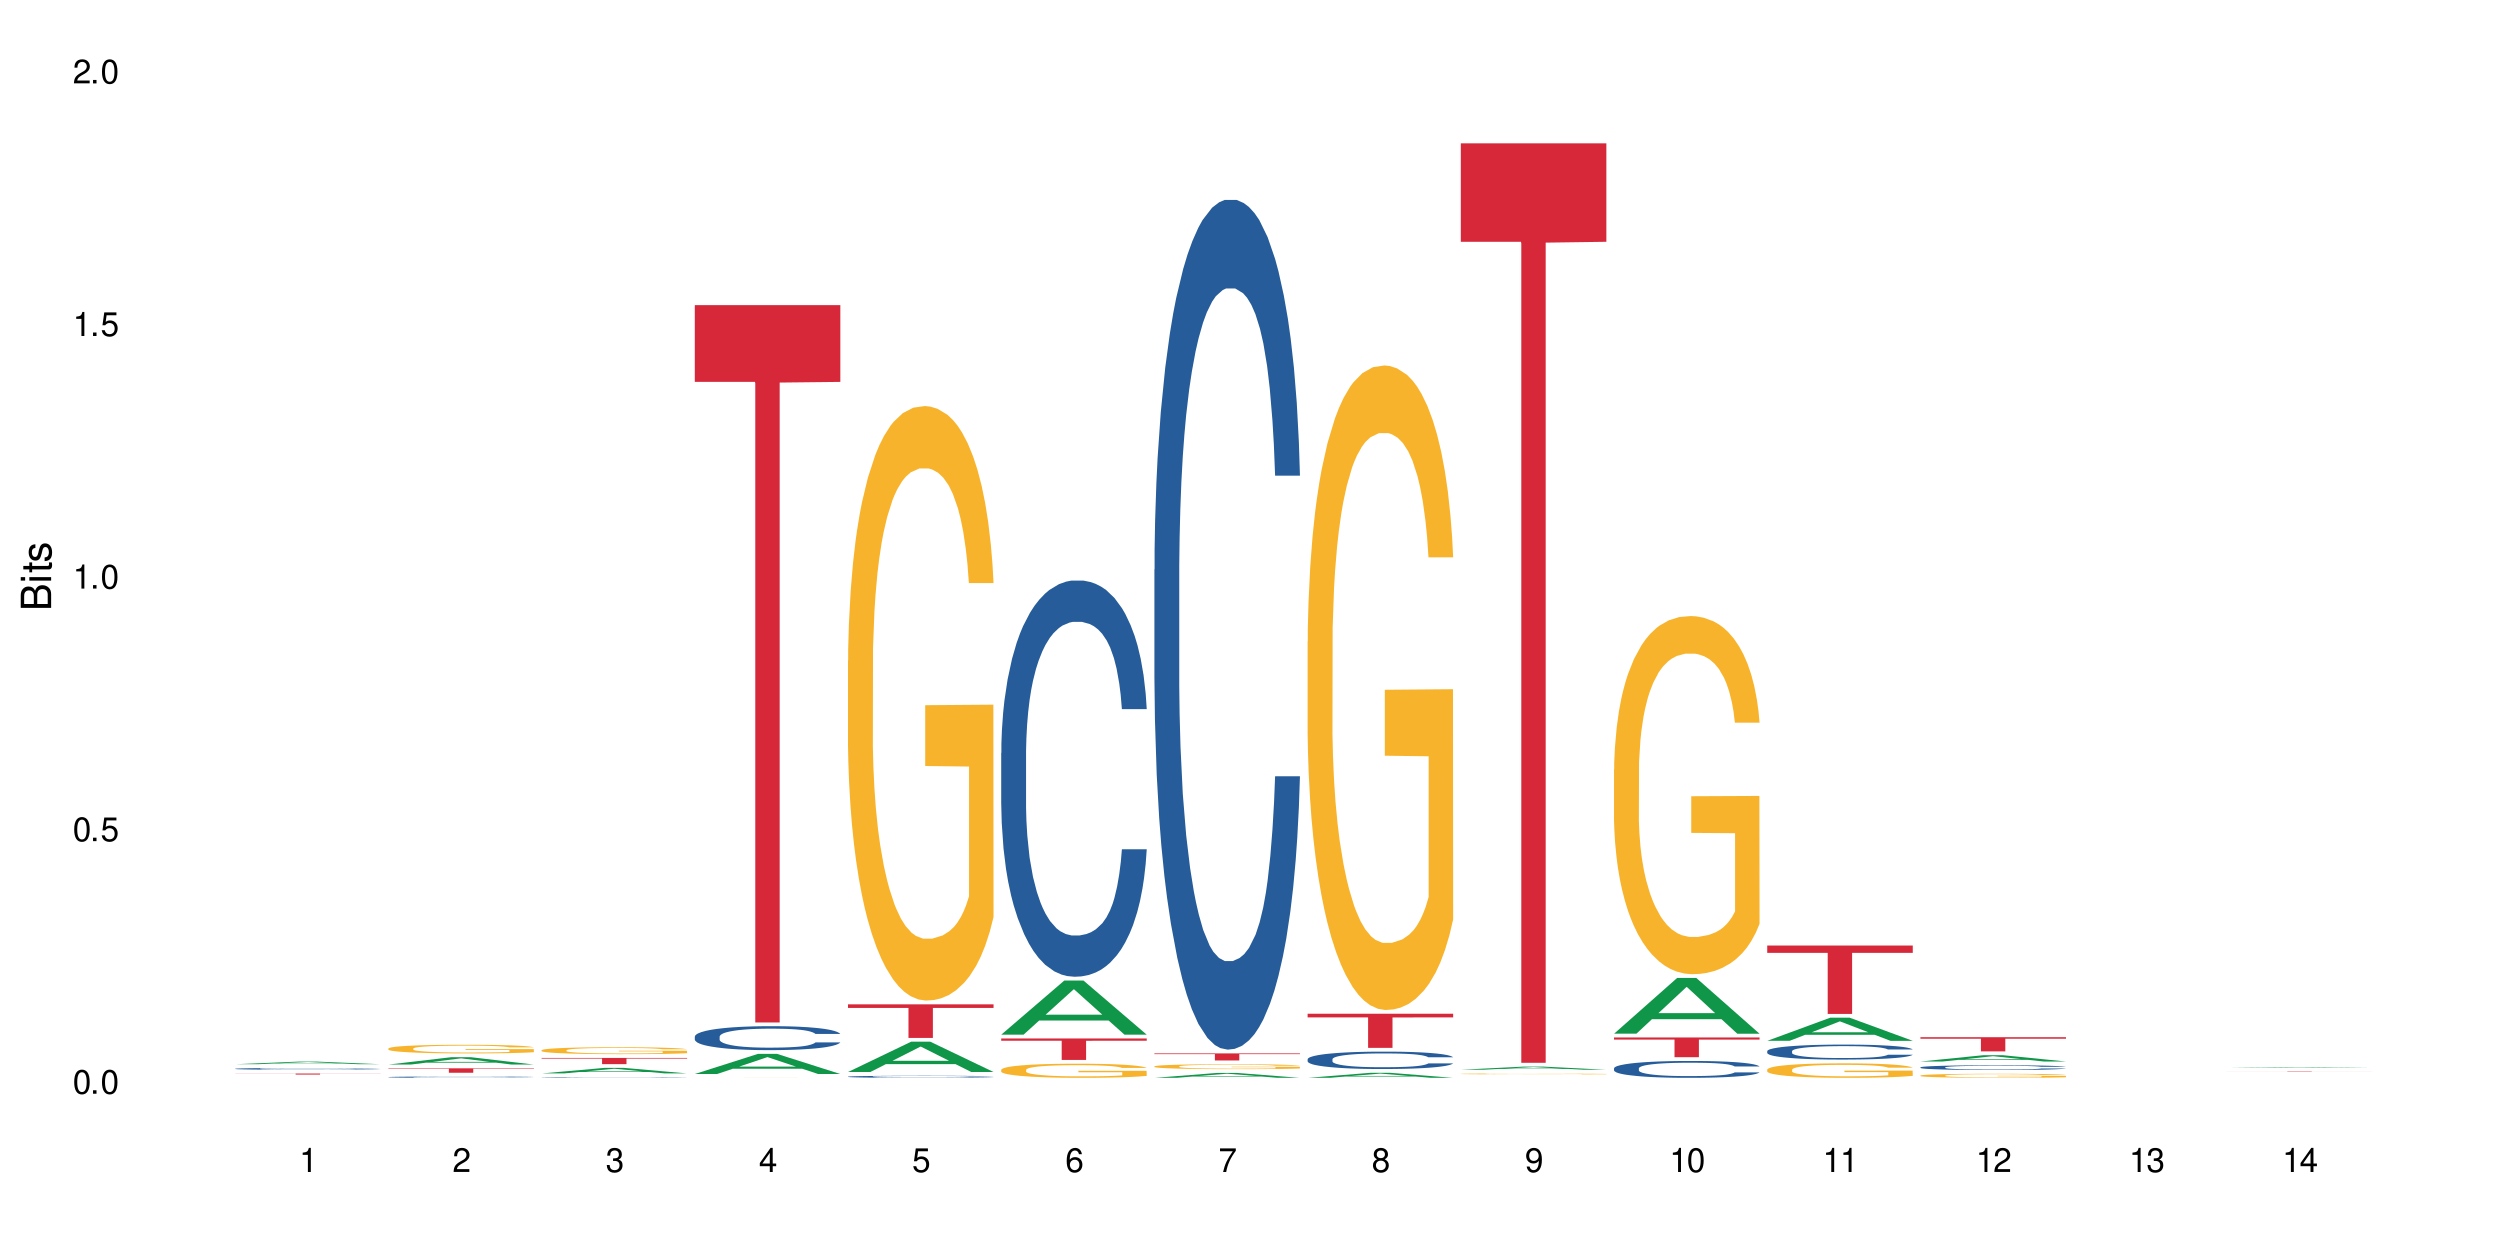 <?xml version="1.0" encoding="UTF-8"?>
<svg xmlns="http://www.w3.org/2000/svg" xmlns:xlink="http://www.w3.org/1999/xlink" width="720" height="360" viewBox="0 0 720 360">
<defs>
<g>
<g id="glyph-0-0">
</g>
<g id="glyph-0-1">
<path d="M 2.641 -6.938 C 2 -6.938 1.422 -6.656 1.078 -6.172 C 0.641 -5.562 0.406 -4.641 0.406 -3.359 C 0.406 -1.016 1.188 0.219 2.641 0.219 C 4.078 0.219 4.859 -1.016 4.859 -3.297 C 4.859 -4.641 4.656 -5.547 4.203 -6.172 C 3.844 -6.656 3.281 -6.938 2.641 -6.938 Z M 2.641 -6.188 C 3.547 -6.188 4 -5.25 4 -3.375 C 4 -1.406 3.562 -0.484 2.625 -0.484 C 1.734 -0.484 1.281 -1.438 1.281 -3.344 C 1.281 -5.25 1.734 -6.188 2.641 -6.188 Z M 2.641 -6.188 "/>
</g>
<g id="glyph-0-2">
<path d="M 1.828 -1 L 0.828 -1 L 0.828 0 L 1.828 0 Z M 1.828 -1 "/>
</g>
<g id="glyph-0-3">
<path d="M 4.562 -6.797 L 1.062 -6.797 L 0.547 -3.094 L 1.328 -3.094 C 1.719 -3.562 2.047 -3.734 2.578 -3.734 C 3.484 -3.734 4.062 -3.109 4.062 -2.094 C 4.062 -1.125 3.484 -0.531 2.578 -0.531 C 1.828 -0.531 1.375 -0.906 1.188 -1.672 L 0.328 -1.672 C 0.453 -1.109 0.547 -0.844 0.75 -0.594 C 1.125 -0.078 1.828 0.219 2.594 0.219 C 3.969 0.219 4.922 -0.781 4.922 -2.219 C 4.922 -3.562 4.031 -4.484 2.719 -4.484 C 2.25 -4.484 1.859 -4.359 1.469 -4.062 L 1.734 -5.969 L 4.562 -5.969 Z M 4.562 -6.797 "/>
</g>
<g id="glyph-0-4">
<path d="M 2.484 -4.938 L 2.484 0 L 3.328 0 L 3.328 -6.938 L 2.766 -6.938 C 2.469 -5.875 2.281 -5.734 0.984 -5.562 L 0.984 -4.938 Z M 2.484 -4.938 "/>
</g>
<g id="glyph-0-5">
<path d="M 4.859 -0.828 L 1.281 -0.828 C 1.359 -1.406 1.672 -1.781 2.5 -2.281 L 3.469 -2.828 C 4.406 -3.344 4.906 -4.062 4.906 -4.906 C 4.906 -5.484 4.672 -6.031 4.266 -6.406 C 3.859 -6.766 3.375 -6.938 2.719 -6.938 C 1.859 -6.938 1.219 -6.625 0.844 -6.031 C 0.609 -5.672 0.5 -5.234 0.484 -4.531 L 1.328 -4.531 C 1.359 -5.016 1.406 -5.281 1.531 -5.516 C 1.75 -5.938 2.188 -6.203 2.703 -6.203 C 3.469 -6.203 4.031 -5.641 4.031 -4.891 C 4.031 -4.344 3.719 -3.859 3.125 -3.516 L 2.234 -3 C 0.812 -2.172 0.406 -1.531 0.328 -0.016 L 4.859 -0.016 Z M 4.859 -0.828 "/>
</g>
<g id="glyph-0-6">
<path d="M 2.125 -3.188 L 2.578 -3.188 C 3.5 -3.188 3.984 -2.766 3.984 -1.922 C 3.984 -1.062 3.469 -0.531 2.594 -0.531 C 1.656 -0.531 1.203 -1 1.156 -2.016 L 0.312 -2.016 C 0.344 -1.453 0.438 -1.094 0.609 -0.781 C 0.953 -0.109 1.625 0.219 2.547 0.219 C 3.953 0.219 4.859 -0.625 4.859 -1.938 C 4.859 -2.828 4.516 -3.297 3.703 -3.594 C 4.344 -3.844 4.656 -4.328 4.656 -5.031 C 4.656 -6.219 3.875 -6.938 2.578 -6.938 C 1.203 -6.938 0.484 -6.172 0.453 -4.703 L 1.297 -4.703 C 1.312 -5.125 1.344 -5.359 1.453 -5.578 C 1.641 -5.969 2.062 -6.203 2.594 -6.203 C 3.344 -6.203 3.797 -5.75 3.797 -5 C 3.797 -4.516 3.609 -4.219 3.25 -4.047 C 3.016 -3.953 2.703 -3.922 2.125 -3.906 Z M 2.125 -3.188 "/>
</g>
<g id="glyph-0-7">
<path d="M 3.141 -1.672 L 3.141 0 L 3.984 0 L 3.984 -1.672 L 4.984 -1.672 L 4.984 -2.438 L 3.984 -2.438 L 3.984 -6.938 L 3.359 -6.938 L 0.266 -2.578 L 0.266 -1.672 Z M 3.141 -2.438 L 1 -2.438 L 3.141 -5.5 Z M 3.141 -2.438 "/>
</g>
<g id="glyph-0-8">
<path d="M 4.781 -5.125 C 4.609 -6.266 3.891 -6.938 2.844 -6.938 C 2.094 -6.938 1.422 -6.578 1.031 -5.953 C 0.594 -5.266 0.406 -4.422 0.406 -3.172 C 0.406 -2 0.578 -1.25 0.984 -0.641 C 1.359 -0.078 1.953 0.219 2.703 0.219 C 3.984 0.219 4.922 -0.75 4.922 -2.094 C 4.922 -3.375 4.062 -4.281 2.844 -4.281 C 2.172 -4.281 1.641 -4.031 1.281 -3.516 C 1.281 -5.234 1.828 -6.188 2.797 -6.188 C 3.391 -6.188 3.797 -5.797 3.938 -5.125 Z M 2.734 -3.531 C 3.547 -3.531 4.062 -2.953 4.062 -2.031 C 4.062 -1.156 3.484 -0.531 2.703 -0.531 C 1.922 -0.531 1.328 -1.188 1.328 -2.078 C 1.328 -2.938 1.906 -3.531 2.734 -3.531 Z M 2.734 -3.531 "/>
</g>
<g id="glyph-0-9">
<path d="M 4.984 -6.797 L 0.438 -6.797 L 0.438 -5.969 L 4.109 -5.969 C 2.5 -3.656 1.828 -2.234 1.328 0 L 2.219 0 C 2.594 -2.172 3.453 -4.047 4.984 -6.094 Z M 4.984 -6.797 "/>
</g>
<g id="glyph-0-10">
<path d="M 3.75 -3.656 C 4.469 -4.094 4.688 -4.438 4.688 -5.078 C 4.688 -6.172 3.844 -6.938 2.641 -6.938 C 1.438 -6.938 0.594 -6.172 0.594 -5.094 C 0.594 -4.438 0.812 -4.094 1.516 -3.656 C 0.734 -3.266 0.359 -2.703 0.359 -1.922 C 0.359 -0.656 1.281 0.219 2.641 0.219 C 3.984 0.219 4.922 -0.656 4.922 -1.922 C 4.922 -2.703 4.531 -3.266 3.75 -3.656 Z M 2.641 -6.188 C 3.359 -6.188 3.812 -5.75 3.812 -5.062 C 3.812 -4.406 3.344 -3.984 2.641 -3.984 C 1.922 -3.984 1.453 -4.406 1.453 -5.078 C 1.453 -5.75 1.922 -6.188 2.641 -6.188 Z M 2.641 -3.266 C 3.484 -3.266 4.062 -2.719 4.062 -1.906 C 4.062 -1.078 3.484 -0.531 2.625 -0.531 C 1.797 -0.531 1.219 -1.094 1.219 -1.906 C 1.219 -2.719 1.781 -3.266 2.641 -3.266 Z M 2.641 -3.266 "/>
</g>
<g id="glyph-0-11">
<path d="M 0.516 -1.578 C 0.672 -0.453 1.406 0.219 2.438 0.219 C 3.188 0.219 3.859 -0.141 4.266 -0.766 C 4.688 -1.453 4.891 -2.297 4.891 -3.547 C 4.891 -4.719 4.703 -5.453 4.312 -6.078 C 3.938 -6.641 3.344 -6.938 2.594 -6.938 C 1.297 -6.938 0.359 -5.969 0.359 -4.625 C 0.359 -3.344 1.234 -2.453 2.453 -2.453 C 3.094 -2.453 3.578 -2.672 4.016 -3.203 C 4 -1.484 3.469 -0.531 2.5 -0.531 C 1.906 -0.531 1.484 -0.906 1.359 -1.578 Z M 2.578 -6.203 C 3.375 -6.203 3.969 -5.531 3.969 -4.641 C 3.969 -3.797 3.391 -3.188 2.547 -3.188 C 1.734 -3.188 1.234 -3.766 1.234 -4.688 C 1.234 -5.562 1.797 -6.203 2.578 -6.203 Z M 2.578 -6.203 "/>
</g>
<g id="glyph-1-0">
</g>
<g id="glyph-1-1">
<path d="M 0 -0.953 L 0 -4.891 C 0 -5.719 -0.234 -6.344 -0.734 -6.797 C -1.188 -7.234 -1.812 -7.469 -2.5 -7.469 C -3.547 -7.469 -4.188 -7 -4.625 -5.875 C -4.984 -6.688 -5.625 -7.094 -6.531 -7.094 C -7.172 -7.094 -7.734 -6.859 -8.141 -6.391 C -8.562 -5.922 -8.75 -5.344 -8.75 -4.5 L -8.75 -0.953 Z M -4.984 -2.062 L -7.766 -2.062 L -7.766 -4.219 C -7.766 -4.844 -7.688 -5.203 -7.453 -5.5 C -7.219 -5.812 -6.859 -5.969 -6.375 -5.969 C -5.891 -5.969 -5.531 -5.812 -5.297 -5.5 C -5.062 -5.203 -4.984 -4.844 -4.984 -4.219 Z M -0.984 -2.062 L -4 -2.062 L -4 -4.781 C -4 -5.766 -3.438 -6.359 -2.484 -6.359 C -1.547 -6.359 -0.984 -5.766 -0.984 -4.781 Z M -0.984 -2.062 "/>
</g>
<g id="glyph-1-2">
<path d="M -6.281 -1.797 L -6.281 -0.797 L 0 -0.797 L 0 -1.797 Z M -8.75 -1.797 L -8.75 -0.797 L -7.484 -0.797 L -7.484 -1.797 Z M -8.75 -1.797 "/>
</g>
<g id="glyph-1-3">
<path d="M -6.281 -3.047 L -6.281 -2.016 L -8.016 -2.016 L -8.016 -1.016 L -6.281 -1.016 L -6.281 -0.172 L -5.469 -0.172 L -5.469 -1.016 L -0.719 -1.016 C -0.078 -1.016 0.281 -1.453 0.281 -2.234 C 0.281 -2.5 0.25 -2.719 0.188 -3.047 L -0.641 -3.047 C -0.609 -2.906 -0.594 -2.766 -0.594 -2.562 C -0.594 -2.141 -0.719 -2.016 -1.156 -2.016 L -5.469 -2.016 L -5.469 -3.047 Z M -6.281 -3.047 "/>
</g>
<g id="glyph-1-4">
<path d="M -4.531 -5.25 C -5.766 -5.25 -6.469 -4.422 -6.469 -2.969 C -6.469 -1.516 -5.719 -0.562 -4.547 -0.562 C -3.562 -0.562 -3.094 -1.062 -2.734 -2.562 L -2.516 -3.484 C -2.344 -4.188 -2.094 -4.469 -1.641 -4.469 C -1.047 -4.469 -0.641 -3.875 -0.641 -3 C -0.641 -2.453 -0.797 -2 -1.062 -1.75 C -1.25 -1.594 -1.422 -1.531 -1.875 -1.469 L -1.875 -0.406 C -0.422 -0.453 0.281 -1.266 0.281 -2.922 C 0.281 -4.5 -0.5 -5.516 -1.719 -5.516 C -2.656 -5.516 -3.172 -4.984 -3.469 -3.734 L -3.703 -2.766 C -3.891 -1.953 -4.156 -1.609 -4.594 -1.609 C -5.188 -1.609 -5.547 -2.125 -5.547 -2.938 C -5.547 -3.75 -5.203 -4.172 -4.531 -4.203 Z M -4.531 -5.25 "/>
</g>
</g>
</defs>
<rect x="-72" y="-36" width="864" height="432" fill="rgb(100%, 100%, 100%)" fill-opacity="1"/>
<path fill-rule="nonzero" fill="rgb(6.275%, 58.824%, 28.235%)" fill-opacity="1" d="M 67.73 306.496 L 67.777 306.496 L 85.914 305.746 L 91.422 305.746 L 109.648 306.496 L 103.242 306.496 L 98.676 306.301 L 78.656 306.301 L 74.18 306.496 L 67.73 306.496 L 80.582 306.219 L 96.84 306.219 L 88.734 305.867 L 88.645 305.867 L 88.555 305.871 L 80.539 306.219 L 80.582 306.219 Z M 67.73 306.496 "/>
<path fill-rule="nonzero" fill="rgb(14.51%, 36.078%, 60%)" fill-opacity="1" d="M 67.73 307.805 L 67.781 307.801 L 67.781 307.793 L 67.934 307.773 L 68.293 307.75 L 68.652 307.734 L 69.57 307.707 L 70.848 307.68 L 72.18 307.66 L 73.148 307.648 L 74.02 307.637 L 76.012 307.621 L 77.289 307.609 L 78.672 307.602 L 80.355 307.594 L 81.582 307.59 L 84.344 307.582 L 86.391 307.578 L 93.441 307.578 L 94.926 307.582 L 96.562 307.586 L 97.941 307.59 L 100.344 307.602 L 102.492 307.613 L 103.461 307.621 L 104.996 307.637 L 106.172 307.648 L 106.988 307.664 L 107.91 307.68 L 108.727 307.703 L 109.34 307.727 L 109.648 307.746 L 102.492 307.746 L 102.133 307.727 L 101.723 307.711 L 100.957 307.691 L 100.191 307.68 L 99.117 307.664 L 98.145 307.656 L 96.816 307.648 L 95.641 307.641 L 94.414 307.637 L 93.238 307.633 L 87.41 307.633 L 85.418 307.637 L 84.344 307.641 L 82.812 307.648 L 81.738 307.652 L 80.461 307.66 L 79.59 307.672 L 78.516 307.684 L 77.75 307.691 L 76.883 307.707 L 76.371 307.723 L 75.91 307.734 L 75.5 307.75 L 75.195 307.766 L 74.988 307.785 L 74.887 307.801 L 74.887 307.875 L 74.988 307.891 L 75.246 307.91 L 75.91 307.941 L 76.883 307.965 L 78.004 307.984 L 79.078 308 L 79.691 308.004 L 80.512 308.012 L 81.789 308.023 L 83.629 308.031 L 84.703 308.035 L 86.34 308.039 L 88.023 308.043 L 90.273 308.043 L 92.27 308.039 L 93.598 308.039 L 94.977 308.035 L 96.867 308.027 L 98.043 308.02 L 99.066 308.008 L 99.832 308 L 100.344 307.992 L 101.109 307.977 L 101.723 307.961 L 102.184 307.945 L 102.492 307.93 L 109.648 307.93 L 109.34 307.949 L 108.883 307.965 L 108.422 307.98 L 107.707 307.996 L 106.887 308.012 L 105.711 308.027 L 104.742 308.039 L 103.461 308.051 L 102.285 308.059 L 101.008 308.066 L 99.117 308.078 L 97.891 308.082 L 96.562 308.086 L 94.977 308.09 L 92.984 308.094 L 85.109 308.094 L 83.016 308.09 L 80.41 308.078 L 78.516 308.07 L 77.035 308.062 L 75.758 308.051 L 74.324 308.039 L 72.484 308.02 L 71.359 308.004 L 70.594 307.988 L 69.723 307.973 L 69.109 307.953 L 68.395 307.93 L 67.883 307.895 L 67.73 307.867 Z M 67.73 307.805 "/>
<path fill-rule="nonzero" fill="rgb(83.922%, 15.686%, 22.353%)" fill-opacity="1" d="M 67.73 309.176 L 109.648 309.176 L 109.648 309.207 L 92.18 309.207 L 92.18 309.477 L 85.148 309.477 L 85.148 309.207 L 67.73 309.207 Z M 67.73 309.176 "/>
<path fill-rule="nonzero" fill="rgb(6.275%, 58.824%, 28.235%)" fill-opacity="1" d="M 111.855 306.594 L 111.898 306.59 L 130.035 304.465 L 135.543 304.465 L 153.77 306.594 L 147.367 306.594 L 142.801 306.039 L 122.781 306.039 L 118.301 306.594 L 111.855 306.594 L 124.707 305.809 L 140.961 305.809 L 132.855 304.812 L 132.766 304.812 L 132.68 304.816 L 124.66 305.809 L 124.707 305.809 Z M 111.855 306.594 "/>
<path fill-rule="nonzero" fill="rgb(14.51%, 36.078%, 60%)" fill-opacity="1" d="M 111.855 310.199 L 111.906 310.199 L 111.906 310.191 L 112.059 310.18 L 112.418 310.164 L 112.773 310.152 L 113.695 310.129 L 114.973 310.109 L 116.301 310.094 L 117.273 310.086 L 118.141 310.078 L 120.137 310.066 L 121.414 310.059 L 122.793 310.055 L 124.48 310.047 L 125.707 310.043 L 128.469 310.039 L 130.512 310.035 L 137.566 310.035 L 139.047 310.039 L 140.684 310.043 L 142.066 310.043 L 144.469 310.051 L 146.613 310.062 L 147.586 310.066 L 149.117 310.078 L 150.293 310.09 L 151.113 310.098 L 152.031 310.109 L 152.852 310.125 L 153.465 310.145 L 153.77 310.16 L 146.613 310.16 L 146.258 310.145 L 145.848 310.133 L 145.082 310.121 L 144.312 310.109 L 143.242 310.102 L 142.27 310.094 L 140.941 310.086 L 139.766 310.082 L 138.539 310.078 L 137.363 310.078 L 135.113 310.074 L 131.535 310.074 L 129.539 310.078 L 128.469 310.082 L 126.934 310.086 L 125.859 310.09 L 124.582 310.098 L 123.715 310.102 L 122.641 310.113 L 121.875 310.121 L 121.004 310.133 L 120.492 310.141 L 120.031 310.148 L 119.625 310.16 L 119.316 310.172 L 119.113 310.188 L 119.012 310.199 L 119.012 310.254 L 119.113 310.266 L 119.367 310.281 L 120.031 310.301 L 121.004 310.32 L 122.129 310.336 L 123.203 310.344 L 123.816 310.348 L 124.633 310.355 L 125.91 310.363 L 127.75 310.367 L 128.824 310.371 L 130.461 310.375 L 136.391 310.375 L 137.719 310.371 L 139.102 310.371 L 140.992 310.363 L 142.168 310.359 L 143.188 310.352 L 143.957 310.344 L 144.469 310.34 L 145.234 310.328 L 145.848 310.316 L 146.309 310.305 L 146.613 310.293 L 153.77 310.293 L 153.465 310.309 L 152.543 310.332 L 151.828 310.344 L 151.012 310.355 L 149.836 310.367 L 148.863 310.375 L 147.586 310.383 L 146.41 310.391 L 145.133 310.395 L 143.242 310.402 L 142.012 310.406 L 140.684 310.41 L 139.102 310.41 L 137.105 310.414 L 129.234 310.414 L 127.137 310.41 L 124.531 310.402 L 122.641 310.398 L 121.156 310.391 L 119.879 310.383 L 118.449 310.375 L 116.609 310.359 L 115.484 310.348 L 114.715 310.336 L 113.848 310.324 L 113.234 310.312 L 112.52 310.293 L 112.008 310.27 L 111.855 310.25 Z M 111.855 310.199 "/>
<path fill-rule="nonzero" fill="rgb(96.863%, 70.196%, 16.863%)" fill-opacity="1" d="M 111.855 301.961 L 111.906 301.957 L 111.906 301.914 L 112.109 301.809 L 112.621 301.668 L 113.285 301.555 L 114 301.461 L 114.461 301.414 L 115.227 301.348 L 115.891 301.297 L 117.578 301.195 L 119.727 301.098 L 120.902 301.059 L 122.23 301.02 L 124.121 300.977 L 124.992 300.961 L 127.648 300.922 L 130.664 300.898 L 133.988 300.895 L 135.523 300.895 L 137.617 300.906 L 140.48 300.93 L 142.117 300.953 L 143.395 300.977 L 144.723 301.004 L 146.359 301.051 L 147.891 301.105 L 149.117 301.16 L 150.348 301.227 L 151.367 301.301 L 152.238 301.379 L 153.004 301.477 L 153.465 301.555 L 153.77 301.637 L 146.664 301.637 L 146.258 301.555 L 145.797 301.492 L 145.031 301.418 L 144.262 301.363 L 143.496 301.32 L 142.066 301.262 L 140.84 301.227 L 139.305 301.195 L 137.82 301.172 L 136.137 301.16 L 135.113 301.156 L 132.402 301.156 L 129.949 301.172 L 128.52 301.188 L 127.496 301.207 L 126.066 301.242 L 125.195 301.27 L 124.684 301.285 L 123.152 301.355 L 122.129 301.422 L 121.566 301.465 L 120.852 301.531 L 120.34 301.594 L 119.777 301.684 L 119.469 301.754 L 119.062 301.91 L 119.012 302.316 L 119.164 302.406 L 119.469 302.496 L 119.879 302.578 L 120.492 302.668 L 121.105 302.73 L 122.18 302.82 L 123.102 302.879 L 123.816 302.918 L 125.195 302.98 L 125.758 303 L 127.086 303.043 L 128.469 303.074 L 130.152 303.102 L 131.434 303.113 L 133.477 303.125 L 136.082 303.125 L 139.152 303.113 L 141.094 303.094 L 142.422 303.074 L 143.293 303.059 L 144.363 303.035 L 145.133 303.012 L 145.848 302.988 L 146.715 302.949 L 146.715 302.406 L 134.09 302.402 L 134.09 302.148 L 153.719 302.145 L 153.77 303.035 L 152.699 303.098 L 151.367 303.156 L 150.09 303.203 L 148.762 303.238 L 146.871 303.285 L 145.336 303.312 L 142.984 303.344 L 140.84 303.363 L 138.59 303.375 L 136.594 303.383 L 134.242 303.387 L 132.148 303.383 L 129.898 303.367 L 128.109 303.348 L 126.473 303.328 L 124.84 303.297 L 122.793 303.25 L 121.465 303.211 L 120.082 303.164 L 118.703 303.105 L 117.477 303.043 L 116.66 302.996 L 115.84 302.941 L 114.973 302.875 L 114.152 302.797 L 113.539 302.727 L 112.98 302.645 L 112.57 302.57 L 112.16 302.469 L 111.957 302.387 L 111.855 302.316 Z M 111.855 301.961 "/>
<path fill-rule="nonzero" fill="rgb(83.922%, 15.686%, 22.353%)" fill-opacity="1" d="M 111.855 307.676 L 153.77 307.676 L 153.77 307.812 L 136.301 307.812 L 136.301 308.953 L 129.273 308.953 L 129.273 307.812 L 111.855 307.812 Z M 111.855 307.676 "/>
<path fill-rule="nonzero" fill="rgb(6.275%, 58.824%, 28.235%)" fill-opacity="1" d="M 155.977 309.148 L 156.023 309.148 L 174.16 307.543 L 179.668 307.543 L 197.895 309.148 L 191.488 309.148 L 186.922 308.73 L 166.902 308.73 L 162.426 309.148 L 155.977 309.148 L 168.828 308.555 L 185.086 308.555 L 176.98 307.805 L 176.891 307.801 L 176.801 307.809 L 168.785 308.555 L 168.828 308.555 Z M 155.977 309.148 "/>
<path fill-rule="nonzero" fill="rgb(14.51%, 36.078%, 60%)" fill-opacity="1" d="M 155.977 310.312 L 156.027 310.312 L 156.027 310.309 L 156.18 310.301 L 156.898 310.285 L 157.816 310.277 L 159.094 310.266 L 160.426 310.258 L 161.395 310.254 L 162.266 310.254 L 164.258 310.246 L 165.535 310.242 L 166.918 310.238 L 168.602 310.238 L 169.828 310.234 L 172.59 310.23 L 183.172 310.23 L 184.809 310.234 L 186.188 310.234 L 188.59 310.238 L 190.738 310.242 L 191.707 310.246 L 193.242 310.25 L 194.418 310.258 L 195.234 310.262 L 196.156 310.266 L 196.973 310.273 L 197.586 310.285 L 197.895 310.289 L 190.738 310.289 L 190.379 310.285 L 189.969 310.277 L 189.203 310.273 L 188.438 310.266 L 187.363 310.262 L 186.391 310.258 L 185.062 310.254 L 182.66 310.254 L 181.484 310.25 L 173.664 310.25 L 172.59 310.254 L 171.059 310.254 L 169.984 310.258 L 168.707 310.262 L 167.836 310.262 L 166.762 310.27 L 165.996 310.273 L 165.129 310.277 L 164.617 310.281 L 164.156 310.285 L 163.746 310.293 L 163.441 310.297 L 163.234 310.305 L 163.133 310.309 L 163.133 310.336 L 163.234 310.344 L 163.492 310.348 L 164.156 310.359 L 165.129 310.367 L 166.25 310.375 L 167.324 310.383 L 167.938 310.383 L 168.758 310.387 L 170.035 310.391 L 171.875 310.395 L 183.223 310.395 L 185.113 310.391 L 186.289 310.387 L 187.312 310.383 L 188.078 310.383 L 188.59 310.379 L 189.355 310.375 L 189.969 310.367 L 190.43 310.363 L 190.738 310.355 L 197.895 310.355 L 197.586 310.363 L 197.129 310.371 L 196.668 310.375 L 195.953 310.379 L 195.133 310.387 L 193.957 310.391 L 192.988 310.395 L 191.707 310.398 L 190.531 310.402 L 189.254 310.406 L 187.363 310.41 L 184.809 310.41 L 183.223 310.414 L 171.262 310.414 L 168.652 310.41 L 166.762 310.406 L 165.281 310.402 L 164.004 310.398 L 162.57 310.395 L 160.73 310.387 L 159.605 310.383 L 158.84 310.379 L 157.969 310.371 L 157.355 310.363 L 156.641 310.355 L 156.129 310.344 L 155.977 310.336 Z M 155.977 310.312 "/>
<path fill-rule="nonzero" fill="rgb(96.863%, 70.196%, 16.863%)" fill-opacity="1" d="M 155.977 302.457 L 156.027 302.457 L 156.027 302.418 L 156.234 302.336 L 156.742 302.223 L 157.41 302.133 L 158.125 302.059 L 158.582 302.02 L 159.352 301.965 L 160.016 301.926 L 161.703 301.844 L 163.848 301.766 L 165.023 301.734 L 166.355 301.703 L 168.246 301.668 L 169.113 301.656 L 171.773 301.625 L 174.789 301.609 L 178.109 301.602 L 179.645 301.605 L 181.742 301.613 L 184.602 301.633 L 186.238 301.648 L 187.516 301.668 L 188.848 301.691 L 190.48 301.727 L 192.016 301.773 L 193.242 301.816 L 194.469 301.871 L 195.492 301.93 L 196.359 301.992 L 197.129 302.07 L 197.586 302.133 L 197.895 302.195 L 190.789 302.195 L 190.379 302.133 L 189.918 302.086 L 189.152 302.023 L 188.387 301.98 L 187.617 301.945 L 186.188 301.898 L 184.961 301.867 L 183.426 301.844 L 181.945 301.828 L 180.258 301.816 L 179.234 301.812 L 176.527 301.812 L 174.074 301.824 L 172.641 301.84 L 171.617 301.855 L 170.188 301.883 L 169.32 301.902 L 168.809 301.918 L 167.273 301.977 L 166.25 302.027 L 165.688 302.059 L 164.973 302.113 L 164.461 302.164 L 163.898 302.238 L 163.594 302.293 L 163.184 302.418 L 163.133 302.746 L 163.285 302.812 L 163.594 302.891 L 164.004 302.953 L 164.617 303.023 L 165.23 303.078 L 166.305 303.148 L 167.223 303.195 L 167.938 303.227 L 169.32 303.277 L 169.883 303.293 L 171.211 303.324 L 172.59 303.352 L 174.277 303.371 L 175.555 303.383 L 177.602 303.391 L 180.207 303.391 L 183.273 303.383 L 185.215 303.367 L 186.547 303.352 L 187.414 303.34 L 188.488 303.32 L 189.254 303.301 L 189.969 303.281 L 190.84 303.25 L 190.84 302.812 L 178.215 302.812 L 178.215 302.609 L 197.844 302.605 L 197.895 303.32 L 196.82 303.367 L 195.492 303.418 L 194.215 303.453 L 192.883 303.484 L 190.992 303.52 L 189.461 303.539 L 187.109 303.566 L 184.961 303.582 L 182.711 303.594 L 180.719 303.598 L 178.367 303.602 L 176.27 303.598 L 174.023 303.586 L 172.234 303.57 L 170.598 303.555 L 168.961 303.527 L 166.918 303.492 L 165.586 303.461 L 164.207 303.422 L 162.828 303.375 L 161.602 303.328 L 160.781 303.289 L 159.965 303.246 L 159.094 303.191 L 158.277 303.129 L 157.664 303.07 L 157.102 303.008 L 156.691 302.945 L 156.285 302.863 L 156.078 302.801 L 155.977 302.742 Z M 155.977 302.457 "/>
<path fill-rule="nonzero" fill="rgb(83.922%, 15.686%, 22.353%)" fill-opacity="1" d="M 155.977 304.68 L 197.895 304.68 L 197.895 304.871 L 180.426 304.875 L 180.426 306.461 L 173.395 306.461 L 173.395 304.875 L 173.293 304.871 L 155.977 304.871 Z M 155.977 304.68 "/>
<path fill-rule="nonzero" fill="rgb(6.275%, 58.824%, 28.235%)" fill-opacity="1" d="M 200.102 309.309 L 200.145 309.305 L 218.281 303.52 L 223.789 303.52 L 242.016 309.316 L 235.613 309.316 L 231.047 307.801 L 211.027 307.801 L 206.547 309.309 L 200.102 309.309 L 212.953 307.176 L 229.207 307.172 L 221.102 304.465 L 221.012 304.461 L 220.926 304.477 L 212.906 307.172 L 212.953 307.176 Z M 200.102 309.309 "/>
<path fill-rule="nonzero" fill="rgb(14.51%, 36.078%, 60%)" fill-opacity="1" d="M 200.102 298.543 L 200.152 298.535 L 200.152 298.387 L 200.305 298.145 L 200.664 297.844 L 201.02 297.637 L 201.941 297.262 L 203.219 296.902 L 204.547 296.625 L 205.52 296.465 L 206.387 296.336 L 208.383 296.105 L 209.66 295.984 L 211.039 295.875 L 212.727 295.77 L 213.953 295.707 L 216.715 295.605 L 218.758 295.562 L 220.344 295.543 L 223.77 295.543 L 225.812 295.566 L 227.293 295.598 L 228.93 295.648 L 230.312 295.707 L 232.715 295.844 L 234.859 296.023 L 235.832 296.121 L 237.363 296.316 L 238.539 296.508 L 239.359 296.672 L 240.277 296.902 L 241.098 297.188 L 241.711 297.508 L 242.016 297.781 L 234.859 297.781 L 234.504 297.527 L 234.094 297.332 L 233.328 297.074 L 232.559 296.891 L 231.488 296.707 L 230.516 296.59 L 229.188 296.469 L 228.012 296.395 L 226.785 296.336 L 225.609 296.301 L 223.359 296.262 L 220.75 296.262 L 219.781 296.273 L 217.785 296.324 L 216.715 296.367 L 215.18 296.457 L 214.105 296.539 L 212.828 296.664 L 211.961 296.773 L 210.887 296.938 L 210.117 297.082 L 209.25 297.289 L 208.738 297.445 L 208.277 297.621 L 207.871 297.832 L 207.562 298.051 L 207.359 298.285 L 207.258 298.512 L 207.258 299.488 L 207.359 299.715 L 207.613 299.98 L 208.277 300.363 L 209.25 300.699 L 210.375 300.965 L 211.449 301.152 L 212.062 301.242 L 212.879 301.344 L 214.156 301.469 L 215.996 301.594 L 217.07 301.645 L 218.707 301.695 L 220.395 301.719 L 222.645 301.719 L 224.637 301.695 L 225.965 301.664 L 227.348 301.613 L 229.238 301.504 L 230.414 301.406 L 231.434 301.285 L 232.203 301.164 L 232.715 301.066 L 233.48 300.867 L 234.094 300.656 L 234.555 300.434 L 234.859 300.219 L 242.016 300.219 L 241.711 300.473 L 241.25 300.719 L 240.789 300.902 L 240.074 301.121 L 239.258 301.316 L 238.082 301.539 L 237.109 301.684 L 235.832 301.84 L 234.656 301.961 L 233.379 302.066 L 231.488 302.191 L 230.258 302.254 L 228.93 302.312 L 227.348 302.363 L 225.352 302.406 L 223.207 302.434 L 221.211 302.438 L 219.066 302.426 L 217.48 302.402 L 215.383 302.344 L 212.777 302.23 L 210.887 302.109 L 209.402 301.992 L 208.125 301.863 L 206.695 301.695 L 204.855 301.418 L 203.73 301.203 L 202.961 301.027 L 202.094 300.781 L 201.48 300.559 L 200.766 300.207 L 200.254 299.758 L 200.102 299.414 Z M 200.102 298.543 "/>
<path fill-rule="nonzero" fill="rgb(96.863%, 70.196%, 16.863%)" fill-opacity="1" d="M 200.102 310.406 L 200.152 310.406 L 200.152 310.402 L 202.246 310.402 L 202.707 310.398 L 213.238 310.398 L 215.895 310.395 L 228.727 310.395 L 230.363 310.398 L 240.484 310.398 L 241.25 310.402 L 242.016 310.402 L 234.043 310.402 L 233.277 310.398 L 210.375 310.398 L 209.812 310.402 L 207.309 310.402 L 207.258 310.406 L 207.41 310.406 L 207.715 310.41 L 212.062 310.41 L 213.441 310.414 L 234.094 310.414 L 234.961 310.41 L 234.961 310.406 L 222.336 310.406 L 241.965 310.406 L 242.016 310.414 L 204.906 310.414 L 204.086 310.41 L 200.406 310.41 L 200.203 310.406 Z M 200.102 310.406 "/>
<path fill-rule="nonzero" fill="rgb(83.922%, 15.686%, 22.353%)" fill-opacity="1" d="M 200.102 87.871 L 242.016 87.871 L 242.016 109.984 L 224.547 110.18 L 224.547 294.461 L 217.52 294.461 L 217.52 110.371 L 217.418 109.984 L 200.102 109.984 Z M 200.102 87.871 "/>
<path fill-rule="nonzero" fill="rgb(6.275%, 58.824%, 28.235%)" fill-opacity="1" d="M 244.223 308.73 L 244.27 308.723 L 262.406 300.008 L 267.914 300.008 L 286.141 308.742 L 279.734 308.742 L 275.168 306.461 L 255.148 306.461 L 250.672 308.73 L 244.223 308.73 L 257.074 305.52 L 273.332 305.512 L 265.227 301.438 L 265.137 301.43 L 265.047 301.453 L 257.031 305.512 L 257.074 305.52 Z M 244.223 308.73 "/>
<path fill-rule="nonzero" fill="rgb(14.51%, 36.078%, 60%)" fill-opacity="1" d="M 244.223 310.078 L 244.273 310.078 L 244.273 310.066 L 244.426 310.047 L 244.785 310.02 L 245.145 310 L 246.062 309.969 L 247.34 309.938 L 248.672 309.914 L 249.641 309.902 L 250.512 309.891 L 252.504 309.871 L 253.781 309.859 L 255.164 309.852 L 256.848 309.84 L 258.074 309.836 L 260.836 309.828 L 262.883 309.824 L 264.465 309.82 L 267.891 309.82 L 269.934 309.824 L 271.418 309.824 L 273.055 309.832 L 274.434 309.836 L 276.836 309.848 L 278.984 309.863 L 279.953 309.871 L 281.488 309.887 L 282.664 309.902 L 283.48 309.918 L 284.402 309.938 L 285.219 309.965 L 285.832 309.992 L 286.141 310.016 L 278.984 310.016 L 278.625 309.992 L 278.215 309.977 L 277.449 309.953 L 276.684 309.938 L 275.609 309.922 L 274.637 309.91 L 273.309 309.902 L 272.133 309.895 L 270.906 309.891 L 269.73 309.887 L 267.48 309.883 L 263.902 309.883 L 261.91 309.887 L 260.836 309.891 L 259.305 309.898 L 258.23 309.906 L 256.953 309.918 L 256.082 309.926 L 255.008 309.941 L 254.242 309.953 L 253.371 309.973 L 252.863 309.984 L 252.402 310 L 251.992 310.02 L 251.688 310.039 L 251.48 310.059 L 251.379 310.078 L 251.379 310.16 L 251.48 310.18 L 251.738 310.203 L 252.402 310.238 L 253.371 310.266 L 254.496 310.289 L 255.57 310.305 L 256.184 310.312 L 257.004 310.32 L 258.281 310.332 L 260.121 310.344 L 261.195 310.348 L 262.828 310.352 L 264.516 310.355 L 266.766 310.355 L 268.758 310.352 L 270.09 310.348 L 271.469 310.344 L 273.359 310.336 L 274.535 310.328 L 275.559 310.316 L 276.324 310.305 L 276.836 310.297 L 277.602 310.281 L 278.215 310.262 L 278.676 310.242 L 278.984 310.223 L 286.141 310.223 L 285.832 310.246 L 285.371 310.266 L 284.914 310.281 L 284.195 310.301 L 283.379 310.32 L 282.203 310.336 L 281.23 310.352 L 279.953 310.363 L 278.777 310.375 L 277.5 310.383 L 275.609 310.395 L 274.383 310.398 L 273.055 310.406 L 271.469 310.41 L 269.477 310.414 L 261.602 310.414 L 259.508 310.406 L 256.898 310.398 L 255.008 310.387 L 253.527 310.375 L 252.25 310.367 L 250.816 310.352 L 248.977 310.328 L 247.852 310.309 L 247.086 310.293 L 246.215 310.273 L 245.602 310.254 L 244.887 310.223 L 244.375 310.184 L 244.223 310.156 Z M 244.223 310.078 "/>
<path fill-rule="nonzero" fill="rgb(96.863%, 70.196%, 16.863%)" fill-opacity="1" d="M 244.223 190.277 L 244.273 190.121 L 244.273 186.992 L 244.477 179.957 L 244.988 170.262 L 245.652 162.285 L 246.371 156.031 L 246.828 152.746 L 247.598 148.059 L 248.262 144.617 L 249.949 137.582 L 252.094 131.012 L 253.27 128.199 L 254.602 125.539 L 256.492 122.57 L 257.359 121.477 L 260.02 118.973 L 263.035 117.41 L 266.355 116.941 L 267.891 117.098 L 269.988 117.723 L 272.848 119.441 L 274.484 121.008 L 275.762 122.57 L 277.094 124.602 L 278.727 127.73 L 280.262 131.48 L 281.488 135.234 L 282.715 139.926 L 283.738 144.93 L 284.605 150.402 L 285.371 156.969 L 285.832 162.441 L 286.141 167.914 L 279.035 167.914 L 278.625 162.441 L 278.164 158.223 L 277.398 153.062 L 276.633 149.309 L 275.863 146.336 L 274.434 142.273 L 273.207 139.77 L 271.672 137.582 L 270.191 136.172 L 268.504 135.234 L 267.48 134.922 L 264.773 134.922 L 262.32 136.016 L 260.887 137.27 L 259.863 138.52 L 258.434 140.863 L 257.566 142.742 L 257.055 143.992 L 255.52 148.84 L 254.496 153.219 L 253.934 156.188 L 253.219 160.879 L 252.707 165.102 L 252.145 171.355 L 251.84 176.047 L 251.43 186.68 L 251.379 214.824 L 251.531 220.766 L 251.84 227.176 L 252.25 232.809 L 252.863 238.75 L 253.477 243.285 L 254.547 249.383 L 255.469 253.445 L 256.184 256.105 L 257.566 260.328 L 258.129 261.734 L 259.457 264.551 L 260.836 266.738 L 262.523 268.613 L 263.801 269.551 L 265.848 270.336 L 268.453 270.336 L 271.52 269.395 L 273.461 268.145 L 274.793 266.895 L 275.66 265.801 L 276.734 264.078 L 277.5 262.516 L 278.215 260.797 L 279.086 258.137 L 279.086 220.766 L 266.461 220.609 L 266.461 203.098 L 286.09 202.941 L 286.141 264.078 L 285.066 268.301 L 283.738 272.367 L 282.461 275.496 L 281.129 278.152 L 279.238 281.125 L 277.707 283 L 275.355 285.188 L 273.207 286.598 L 270.957 287.535 L 268.965 288.004 L 266.613 288.16 L 264.516 287.848 L 262.27 286.91 L 260.477 285.656 L 258.844 284.094 L 257.207 282.062 L 255.164 278.777 L 253.832 276.121 L 252.453 272.836 L 251.074 268.926 L 249.848 264.707 L 249.027 261.422 L 248.211 257.668 L 247.34 252.977 L 246.523 247.66 L 245.91 242.812 L 245.348 237.34 L 244.938 232.18 L 244.531 225.145 L 244.324 219.516 L 244.223 214.668 Z M 244.223 190.277 "/>
<path fill-rule="nonzero" fill="rgb(83.922%, 15.686%, 22.353%)" fill-opacity="1" d="M 244.223 289.242 L 286.141 289.242 L 286.141 290.277 L 268.672 290.285 L 268.672 298.93 L 261.641 298.93 L 261.641 290.297 L 261.539 290.277 L 244.223 290.277 Z M 244.223 289.242 "/>
<path fill-rule="nonzero" fill="rgb(6.275%, 58.824%, 28.235%)" fill-opacity="1" d="M 288.348 297.977 L 288.391 297.961 L 306.527 282.391 L 312.035 282.391 L 330.262 297.992 L 323.859 297.992 L 319.289 293.918 L 299.273 293.918 L 294.793 297.977 L 288.348 297.977 L 301.199 292.234 L 317.453 292.219 L 309.348 284.938 L 309.258 284.926 L 309.172 284.969 L 301.152 292.219 L 301.199 292.234 Z M 288.348 297.977 "/>
<path fill-rule="nonzero" fill="rgb(14.51%, 36.078%, 60%)" fill-opacity="1" d="M 288.348 216.852 L 288.398 216.75 L 288.398 214.246 L 288.551 210.281 L 288.906 205.277 L 289.266 201.836 L 290.188 195.68 L 291.465 189.734 L 292.793 185.145 L 293.766 182.434 L 294.633 180.348 L 296.629 176.488 L 297.906 174.508 L 299.285 172.734 L 300.973 170.961 L 302.199 169.918 L 304.961 168.25 L 307.004 167.52 L 308.59 167.207 L 312.012 167.207 L 314.059 167.625 L 315.539 168.145 L 317.176 168.98 L 318.559 169.918 L 320.961 172.215 L 323.105 175.133 L 324.078 176.801 L 325.609 180.035 L 326.785 183.164 L 327.605 185.875 L 328.523 189.734 L 329.344 194.43 L 329.957 199.75 L 330.262 204.234 L 323.105 204.234 L 322.75 200.062 L 322.34 196.828 L 321.574 192.551 L 320.805 189.527 L 319.73 186.504 L 318.762 184.52 L 317.434 182.539 L 316.258 181.289 L 315.031 180.348 L 313.855 179.723 L 311.605 179.098 L 308.996 179.098 L 308.027 179.305 L 306.031 180.141 L 304.961 180.871 L 303.426 182.332 L 302.352 183.688 L 301.074 185.773 L 300.207 187.547 L 299.133 190.258 L 298.363 192.656 L 297.496 196.098 L 296.984 198.707 L 296.523 201.625 L 296.117 205.066 L 295.809 208.719 L 295.605 212.578 L 295.504 216.332 L 295.504 232.496 L 295.605 236.254 L 295.859 240.633 L 296.523 246.996 L 297.496 252.523 L 298.621 256.902 L 299.695 260.031 L 300.309 261.492 L 301.125 263.16 L 302.402 265.246 L 304.242 267.332 L 305.316 268.168 L 306.953 269.004 L 308.641 269.418 L 310.891 269.418 L 312.883 269.004 L 314.211 268.48 L 315.594 267.645 L 317.484 265.875 L 318.66 264.203 L 319.68 262.223 L 320.449 260.242 L 320.961 258.57 L 321.727 255.34 L 322.34 251.793 L 322.801 248.141 L 323.105 244.598 L 330.262 244.598 L 329.957 248.77 L 329.496 252.836 L 329.035 255.859 L 328.32 259.512 L 327.504 262.742 L 326.328 266.395 L 325.355 268.793 L 324.078 271.402 L 322.902 273.383 L 321.625 275.156 L 319.73 277.242 L 318.504 278.285 L 317.176 279.223 L 315.594 280.059 L 313.598 280.789 L 311.453 281.203 L 309.457 281.309 L 307.312 281.102 L 305.727 280.684 L 303.629 279.746 L 301.023 277.867 L 299.133 275.887 L 297.648 273.902 L 296.371 271.816 L 294.941 269.004 L 293.102 264.414 L 291.977 260.867 L 291.207 257.945 L 290.34 253.879 L 289.727 250.227 L 289.012 244.387 L 288.5 236.984 L 288.348 231.246 Z M 288.348 216.852 "/>
<path fill-rule="nonzero" fill="rgb(96.863%, 70.196%, 16.863%)" fill-opacity="1" d="M 288.348 308.09 L 288.398 308.086 L 288.398 308.012 L 288.602 307.848 L 289.113 307.617 L 289.777 307.426 L 290.492 307.277 L 290.953 307.199 L 291.719 307.09 L 292.383 307.008 L 294.07 306.84 L 296.219 306.684 L 297.395 306.617 L 298.723 306.555 L 300.613 306.484 L 301.484 306.457 L 304.141 306.398 L 307.156 306.359 L 310.48 306.348 L 312.012 306.352 L 314.109 306.367 L 316.973 306.41 L 318.609 306.445 L 319.887 306.484 L 321.215 306.531 L 322.852 306.605 L 324.383 306.695 L 325.609 306.785 L 326.836 306.895 L 327.859 307.016 L 328.73 307.145 L 329.496 307.301 L 329.957 307.43 L 330.262 307.559 L 323.156 307.559 L 322.75 307.43 L 322.289 307.328 L 321.523 307.207 L 320.754 307.117 L 319.988 307.047 L 318.559 306.949 L 317.328 306.891 L 315.797 306.84 L 314.312 306.805 L 312.629 306.785 L 311.605 306.777 L 308.895 306.777 L 306.441 306.801 L 305.012 306.832 L 303.988 306.863 L 302.559 306.918 L 301.688 306.961 L 301.176 306.992 L 299.645 307.105 L 298.621 307.211 L 298.059 307.281 L 297.344 307.395 L 296.832 307.492 L 296.27 307.641 L 295.961 307.754 L 295.555 308.004 L 295.504 308.676 L 295.656 308.816 L 295.961 308.969 L 296.371 309.102 L 296.984 309.242 L 297.598 309.352 L 298.672 309.496 L 299.594 309.59 L 300.309 309.652 L 301.688 309.754 L 302.25 309.789 L 303.578 309.855 L 304.961 309.906 L 306.645 309.953 L 307.926 309.973 L 309.969 309.992 L 312.574 309.992 L 315.645 309.969 L 317.586 309.941 L 318.914 309.91 L 319.785 309.883 L 320.855 309.844 L 321.625 309.805 L 322.34 309.766 L 323.207 309.703 L 323.207 308.816 L 310.582 308.812 L 310.582 308.395 L 330.211 308.391 L 330.262 309.844 L 329.188 309.945 L 327.859 310.039 L 326.582 310.113 L 325.254 310.18 L 323.363 310.25 L 321.828 310.293 L 319.477 310.344 L 317.328 310.379 L 315.082 310.402 L 313.086 310.41 L 310.734 310.414 L 308.641 310.406 L 306.391 310.387 L 304.602 310.355 L 302.965 310.32 L 301.328 310.27 L 299.285 310.191 L 297.957 310.129 L 296.574 310.051 L 295.195 309.957 L 293.969 309.859 L 293.152 309.781 L 292.332 309.691 L 291.465 309.578 L 290.645 309.453 L 290.031 309.34 L 289.469 309.207 L 289.062 309.086 L 288.652 308.918 L 288.449 308.785 L 288.348 308.672 Z M 288.348 308.09 "/>
<path fill-rule="nonzero" fill="rgb(83.922%, 15.686%, 22.353%)" fill-opacity="1" d="M 288.348 299.074 L 330.262 299.074 L 330.262 299.734 L 312.793 299.742 L 312.793 305.27 L 305.766 305.27 L 305.766 299.746 L 305.664 299.734 L 288.348 299.734 Z M 288.348 299.074 "/>
<path fill-rule="nonzero" fill="rgb(6.275%, 58.824%, 28.235%)" fill-opacity="1" d="M 332.469 310.414 L 332.512 310.414 L 350.652 308.996 L 356.16 308.996 L 374.387 310.414 L 367.98 310.414 L 363.414 310.047 L 343.395 310.047 L 338.918 310.414 L 332.469 310.414 L 345.32 309.891 L 361.578 309.891 L 353.473 309.23 L 353.383 309.227 L 353.293 309.23 L 345.277 309.891 L 345.32 309.891 Z M 332.469 310.414 "/>
<path fill-rule="nonzero" fill="rgb(14.51%, 36.078%, 60%)" fill-opacity="1" d="M 332.469 164.051 L 332.52 163.828 L 332.52 158.461 L 332.672 149.961 L 333.031 139.223 L 333.391 131.84 L 334.309 118.641 L 335.586 105.891 L 336.918 96.051 L 337.887 90.234 L 338.758 85.758 L 340.75 77.484 L 342.027 73.23 L 343.406 69.43 L 345.094 65.625 L 346.32 63.391 L 349.082 59.812 L 351.129 58.246 L 352.711 57.574 L 356.137 57.574 L 358.18 58.469 L 359.664 59.586 L 361.301 61.375 L 362.68 63.391 L 365.082 68.312 L 367.23 74.574 L 368.199 78.152 L 369.734 85.09 L 370.91 91.801 L 371.727 97.613 L 372.648 105.891 L 373.465 115.957 L 374.078 127.367 L 374.387 136.984 L 367.23 136.984 L 366.871 128.039 L 366.461 121.102 L 365.695 111.93 L 364.93 105.445 L 363.855 98.957 L 362.883 94.707 L 361.555 90.457 L 360.379 87.773 L 359.152 85.758 L 357.977 84.418 L 355.727 83.074 L 353.121 83.074 L 352.148 83.523 L 350.156 85.312 L 349.082 86.879 L 347.547 90.008 L 346.477 92.918 L 345.199 97.391 L 344.328 101.195 L 343.254 107.012 L 342.488 112.156 L 341.617 119.535 L 341.109 125.129 L 340.648 131.395 L 340.238 138.773 L 339.934 146.605 L 339.727 154.879 L 339.625 162.934 L 339.625 197.605 L 339.727 205.66 L 339.984 215.055 L 340.648 228.699 L 341.617 240.555 L 342.742 249.949 L 343.816 256.66 L 344.43 259.793 L 345.25 263.371 L 346.527 267.848 L 348.367 272.32 L 349.441 274.109 L 351.074 275.898 L 352.762 276.793 L 355.012 276.793 L 357.004 275.898 L 358.336 274.781 L 359.715 272.992 L 361.605 269.188 L 362.781 265.609 L 363.805 261.359 L 364.57 257.109 L 365.082 253.531 L 365.848 246.594 L 366.461 238.988 L 366.922 231.16 L 367.23 223.555 L 374.387 223.555 L 374.078 232.504 L 373.617 241.227 L 373.16 247.715 L 372.441 255.543 L 371.625 262.477 L 370.449 270.309 L 369.477 275.453 L 368.199 281.043 L 367.023 285.293 L 365.746 289.098 L 363.855 293.57 L 362.629 295.809 L 361.301 297.82 L 359.715 299.609 L 357.723 301.176 L 355.574 302.07 L 353.582 302.297 L 351.434 301.848 L 349.848 300.953 L 347.754 298.941 L 345.145 294.914 L 343.254 290.664 L 341.773 286.414 L 340.496 281.938 L 339.062 275.898 L 337.223 266.055 L 336.098 258.449 L 335.332 252.188 L 334.461 243.465 L 333.848 235.633 L 333.133 223.105 L 332.621 207.227 L 332.469 194.922 Z M 332.469 164.051 "/>
<path fill-rule="nonzero" fill="rgb(96.863%, 70.196%, 16.863%)" fill-opacity="1" d="M 332.469 307.105 L 332.52 307.105 L 332.52 307.078 L 332.723 307.02 L 333.234 306.941 L 333.898 306.875 L 334.617 306.824 L 335.074 306.797 L 335.844 306.758 L 336.508 306.727 L 338.195 306.672 L 340.34 306.617 L 341.516 306.594 L 342.848 306.57 L 344.738 306.547 L 345.605 306.535 L 348.266 306.516 L 351.281 306.504 L 354.602 306.5 L 356.137 306.5 L 358.23 306.504 L 361.094 306.52 L 362.73 306.531 L 364.008 306.547 L 365.336 306.562 L 366.973 306.59 L 368.508 306.621 L 369.734 306.652 L 370.961 306.688 L 371.984 306.73 L 372.852 306.777 L 373.617 306.832 L 374.078 306.875 L 374.387 306.922 L 367.281 306.922 L 366.871 306.875 L 366.41 306.84 L 365.645 306.797 L 364.879 306.766 L 364.109 306.742 L 362.68 306.707 L 361.453 306.688 L 359.918 306.672 L 358.438 306.66 L 356.75 306.652 L 355.727 306.648 L 353.02 306.648 L 350.566 306.656 L 349.133 306.668 L 348.109 306.68 L 346.68 306.695 L 345.812 306.711 L 345.301 306.723 L 343.766 306.762 L 342.742 306.801 L 342.18 306.824 L 341.465 306.863 L 340.953 306.898 L 340.391 306.949 L 340.086 306.988 L 339.676 307.078 L 339.625 307.309 L 339.777 307.359 L 340.086 307.41 L 340.496 307.457 L 341.109 307.508 L 341.723 307.547 L 342.793 307.598 L 343.715 307.629 L 344.43 307.652 L 345.812 307.688 L 346.371 307.699 L 347.703 307.723 L 349.082 307.738 L 350.77 307.754 L 352.047 307.762 L 354.094 307.77 L 356.699 307.77 L 359.766 307.762 L 361.707 307.75 L 363.039 307.742 L 363.906 307.73 L 364.98 307.719 L 365.746 307.703 L 366.461 307.691 L 367.332 307.668 L 367.332 307.359 L 354.707 307.359 L 354.707 307.211 L 374.336 307.211 L 374.387 307.719 L 373.312 307.754 L 371.984 307.785 L 370.707 307.812 L 369.375 307.836 L 367.484 307.859 L 365.953 307.875 L 363.602 307.891 L 361.453 307.902 L 359.203 307.91 L 357.211 307.914 L 354.859 307.918 L 352.762 307.914 L 350.512 307.906 L 348.723 307.895 L 347.09 307.883 L 345.453 307.867 L 343.406 307.84 L 342.078 307.816 L 340.699 307.789 L 339.32 307.758 L 338.094 307.723 L 337.273 307.695 L 336.457 307.664 L 335.586 307.625 L 334.77 307.582 L 334.156 307.543 L 333.594 307.496 L 333.184 307.453 L 332.777 307.395 L 332.57 307.348 L 332.469 307.309 Z M 332.469 307.105 "/>
<path fill-rule="nonzero" fill="rgb(83.922%, 15.686%, 22.353%)" fill-opacity="1" d="M 332.469 303.375 L 374.387 303.375 L 374.387 303.594 L 356.918 303.598 L 356.918 305.418 L 349.887 305.418 L 349.887 303.598 L 349.785 303.594 L 332.469 303.594 Z M 332.469 303.375 "/>
<path fill-rule="nonzero" fill="rgb(6.275%, 58.824%, 28.235%)" fill-opacity="1" d="M 376.594 310.414 L 376.637 310.414 L 394.773 308.961 L 400.281 308.961 L 418.508 310.414 L 412.105 310.414 L 407.535 310.035 L 387.52 310.035 L 383.039 310.414 L 376.594 310.414 L 389.445 309.879 L 405.699 309.875 L 397.594 309.199 L 397.504 309.195 L 397.414 309.199 L 389.398 309.875 L 389.445 309.879 Z M 376.594 310.414 "/>
<path fill-rule="nonzero" fill="rgb(14.51%, 36.078%, 60%)" fill-opacity="1" d="M 376.594 305.051 L 376.645 305.047 L 376.645 304.934 L 376.797 304.762 L 377.152 304.543 L 377.512 304.391 L 378.434 304.121 L 379.711 303.859 L 381.039 303.656 L 382.012 303.539 L 382.879 303.449 L 384.871 303.277 L 386.152 303.191 L 387.531 303.113 L 389.219 303.035 L 390.445 302.988 L 393.207 302.918 L 395.25 302.883 L 396.836 302.871 L 400.258 302.871 L 402.305 302.891 L 403.785 302.91 L 405.422 302.949 L 406.801 302.988 L 409.207 303.09 L 411.352 303.219 L 412.324 303.293 L 413.855 303.434 L 415.031 303.57 L 415.852 303.691 L 416.77 303.859 L 417.59 304.066 L 418.203 304.301 L 418.508 304.496 L 411.352 304.496 L 410.996 304.312 L 410.586 304.172 L 409.82 303.984 L 409.051 303.852 L 407.977 303.719 L 407.008 303.629 L 405.68 303.543 L 404.504 303.488 L 403.277 303.449 L 402.102 303.422 L 399.852 303.395 L 397.242 303.395 L 396.273 303.402 L 394.277 303.438 L 393.207 303.469 L 391.672 303.535 L 390.598 303.594 L 389.32 303.688 L 388.453 303.762 L 387.379 303.883 L 386.609 303.988 L 385.742 304.141 L 385.23 304.254 L 384.77 304.383 L 384.363 304.531 L 384.055 304.691 L 383.852 304.863 L 383.75 305.027 L 383.75 305.738 L 383.852 305.902 L 384.105 306.094 L 384.77 306.371 L 385.742 306.613 L 386.867 306.809 L 387.941 306.945 L 388.555 307.008 L 389.371 307.082 L 390.648 307.172 L 392.488 307.266 L 393.562 307.301 L 395.199 307.34 L 396.887 307.355 L 399.137 307.355 L 401.129 307.34 L 402.457 307.316 L 403.836 307.277 L 405.73 307.199 L 406.906 307.129 L 407.926 307.039 L 408.695 306.953 L 409.207 306.879 L 409.973 306.738 L 410.586 306.582 L 411.047 306.422 L 411.352 306.266 L 418.508 306.266 L 418.203 306.449 L 417.742 306.629 L 417.281 306.762 L 416.566 306.922 L 415.75 307.062 L 414.574 307.223 L 413.602 307.328 L 412.324 307.445 L 411.148 307.531 L 409.871 307.609 L 407.977 307.699 L 406.75 307.746 L 405.422 307.785 L 403.836 307.824 L 401.844 307.855 L 399.695 307.875 L 397.703 307.879 L 395.559 307.871 L 393.973 307.852 L 391.875 307.809 L 389.27 307.727 L 387.379 307.641 L 385.895 307.555 L 384.617 307.461 L 383.188 307.34 L 381.348 307.137 L 380.223 306.98 L 379.453 306.852 L 378.586 306.676 L 377.973 306.516 L 377.258 306.258 L 376.746 305.934 L 376.594 305.68 Z M 376.594 305.051 "/>
<path fill-rule="nonzero" fill="rgb(96.863%, 70.196%, 16.863%)" fill-opacity="1" d="M 376.594 184.754 L 376.645 184.586 L 376.645 181.195 L 376.848 173.566 L 377.359 163.055 L 378.023 154.41 L 378.738 147.629 L 379.199 144.07 L 379.965 138.984 L 380.629 135.254 L 382.316 127.625 L 384.465 120.504 L 385.641 117.453 L 386.969 114.57 L 388.859 111.348 L 389.73 110.164 L 392.387 107.449 L 395.402 105.754 L 398.727 105.246 L 400.258 105.414 L 402.355 106.094 L 405.219 107.957 L 406.855 109.652 L 408.133 111.348 L 409.461 113.555 L 411.098 116.945 L 412.629 121.012 L 413.855 125.082 L 415.082 130.168 L 416.105 135.594 L 416.977 141.527 L 417.742 148.645 L 418.203 154.578 L 418.508 160.512 L 411.402 160.512 L 410.996 154.578 L 410.535 150.004 L 409.766 144.406 L 409 140.34 L 408.234 137.117 L 406.801 132.711 L 405.574 129.996 L 404.043 127.625 L 402.559 126.098 L 400.871 125.082 L 399.852 124.742 L 397.141 124.742 L 394.688 125.93 L 393.258 127.285 L 392.234 128.641 L 390.801 131.184 L 389.934 133.219 L 389.422 134.574 L 387.891 139.832 L 386.867 144.578 L 386.305 147.797 L 385.59 152.883 L 385.078 157.461 L 384.516 164.242 L 384.207 169.328 L 383.801 180.855 L 383.75 211.371 L 383.902 217.812 L 384.207 224.766 L 384.617 230.867 L 385.23 237.309 L 385.844 242.227 L 386.918 248.84 L 387.836 253.246 L 388.555 256.129 L 389.934 260.703 L 390.496 262.23 L 391.824 265.281 L 393.207 267.656 L 394.891 269.691 L 396.172 270.707 L 398.215 271.555 L 400.82 271.555 L 403.891 270.539 L 405.832 269.18 L 407.16 267.824 L 408.031 266.637 L 409.102 264.773 L 409.871 263.078 L 410.586 261.215 L 411.453 258.332 L 411.453 217.812 L 398.828 217.645 L 398.828 198.656 L 418.457 198.488 L 418.508 264.773 L 417.434 269.352 L 416.105 273.758 L 414.828 277.148 L 413.5 280.031 L 411.609 283.254 L 410.074 285.285 L 407.723 287.66 L 405.574 289.188 L 403.328 290.203 L 401.332 290.711 L 398.98 290.883 L 396.887 290.543 L 394.637 289.523 L 392.848 288.168 L 391.211 286.473 L 389.574 284.27 L 387.531 280.711 L 386.203 277.828 L 384.82 274.266 L 383.441 270.027 L 382.215 265.453 L 381.398 261.891 L 380.578 257.824 L 379.711 252.738 L 378.891 246.973 L 378.277 241.719 L 377.715 235.785 L 377.309 230.191 L 376.898 222.562 L 376.695 216.457 L 376.594 211.203 Z M 376.594 184.754 "/>
<path fill-rule="nonzero" fill="rgb(83.922%, 15.686%, 22.353%)" fill-opacity="1" d="M 376.594 291.961 L 418.508 291.961 L 418.508 293.016 L 401.039 293.023 L 401.039 301.789 L 394.012 301.789 L 394.012 293.031 L 393.91 293.016 L 376.594 293.016 Z M 376.594 291.961 "/>
<path fill-rule="nonzero" fill="rgb(6.275%, 58.824%, 28.235%)" fill-opacity="1" d="M 420.715 308.09 L 420.758 308.086 L 438.898 307.176 L 444.406 307.176 L 462.633 308.09 L 456.227 308.09 L 451.66 307.852 L 431.641 307.852 L 427.164 308.09 L 420.715 308.09 L 433.566 307.75 L 449.824 307.75 L 441.719 307.324 L 441.629 307.324 L 441.539 307.328 L 433.523 307.75 L 433.566 307.75 Z M 420.715 308.09 "/>
<path fill-rule="nonzero" fill="rgb(96.863%, 70.196%, 16.863%)" fill-opacity="1" d="M 420.715 309.277 L 420.766 309.277 L 420.766 309.273 L 420.969 309.262 L 421.48 309.246 L 422.145 309.234 L 422.863 309.227 L 423.32 309.223 L 424.09 309.215 L 424.754 309.211 L 426.441 309.199 L 428.586 309.191 L 429.762 309.188 L 431.094 309.184 L 432.984 309.18 L 433.852 309.176 L 436.512 309.172 L 439.527 309.172 L 442.848 309.168 L 444.383 309.172 L 449.34 309.172 L 450.977 309.176 L 452.254 309.18 L 453.582 309.18 L 455.219 309.184 L 456.754 309.191 L 457.98 309.195 L 459.207 309.203 L 460.23 309.211 L 461.098 309.219 L 461.863 309.227 L 462.324 309.234 L 462.633 309.242 L 455.527 309.242 L 455.117 309.234 L 454.656 309.23 L 453.125 309.215 L 452.355 309.211 L 450.926 309.207 L 449.699 309.203 L 448.164 309.199 L 446.684 309.199 L 444.996 309.195 L 441.266 309.195 L 438.812 309.199 L 436.355 309.199 L 434.926 309.203 L 434.059 309.207 L 433.547 309.211 L 432.012 309.215 L 430.988 309.223 L 430.426 309.227 L 429.711 309.234 L 429.199 309.238 L 428.637 309.25 L 428.332 309.254 L 427.922 309.27 L 427.871 309.312 L 428.023 309.32 L 428.332 309.328 L 428.742 309.34 L 429.355 309.348 L 429.969 309.352 L 431.039 309.363 L 431.961 309.367 L 432.676 309.371 L 434.059 309.379 L 434.617 309.379 L 435.949 309.383 L 437.328 309.387 L 439.016 309.391 L 449.953 309.391 L 451.285 309.387 L 452.152 309.387 L 453.227 309.383 L 453.992 309.383 L 454.707 309.379 L 455.578 309.375 L 455.578 309.32 L 442.953 309.32 L 442.953 309.293 L 462.582 309.293 L 462.633 309.383 L 461.559 309.391 L 460.23 309.395 L 458.953 309.398 L 457.621 309.402 L 455.73 309.406 L 454.195 309.41 L 451.848 309.414 L 449.699 309.418 L 438.758 309.418 L 436.969 309.414 L 435.336 309.414 L 433.699 309.41 L 431.652 309.406 L 430.324 309.402 L 428.945 309.395 L 427.566 309.391 L 426.336 309.383 L 424.703 309.375 L 423.832 309.367 L 423.016 309.359 L 422.402 309.352 L 421.84 309.344 L 421.43 309.336 L 421.023 309.328 L 420.816 309.32 L 420.715 309.312 Z M 420.715 309.277 "/>
<path fill-rule="nonzero" fill="rgb(83.922%, 15.686%, 22.353%)" fill-opacity="1" d="M 420.715 41.285 L 462.633 41.285 L 462.633 69.633 L 445.16 69.879 L 445.16 306.094 L 438.133 306.094 L 438.133 70.129 L 438.031 69.633 L 420.715 69.633 Z M 420.715 41.285 "/>
<path fill-rule="nonzero" fill="rgb(6.275%, 58.824%, 28.235%)" fill-opacity="1" d="M 464.836 297.703 L 464.883 297.688 L 483.02 281.645 L 488.527 281.645 L 506.754 297.719 L 500.352 297.719 L 495.781 293.523 L 475.766 293.523 L 471.285 297.703 L 464.836 297.703 L 477.691 291.785 L 493.945 291.773 L 485.84 284.273 L 485.75 284.258 L 485.66 284.301 L 477.645 291.773 L 477.691 291.785 Z M 464.836 297.703 "/>
<path fill-rule="nonzero" fill="rgb(14.51%, 36.078%, 60%)" fill-opacity="1" d="M 464.836 307.672 L 464.891 307.668 L 464.891 307.562 L 465.043 307.395 L 465.398 307.18 L 465.758 307.031 L 466.68 306.77 L 467.957 306.52 L 469.285 306.324 L 470.258 306.207 L 471.125 306.117 L 473.117 305.953 L 474.398 305.871 L 475.777 305.793 L 477.465 305.719 L 478.691 305.676 L 481.453 305.605 L 483.496 305.574 L 485.082 305.559 L 488.504 305.559 L 490.551 305.578 L 492.031 305.598 L 493.668 305.637 L 495.047 305.676 L 497.453 305.773 L 499.598 305.898 L 500.57 305.969 L 502.102 306.105 L 503.277 306.238 L 504.098 306.355 L 505.016 306.52 L 505.836 306.719 L 506.449 306.945 L 506.754 307.137 L 499.598 307.137 L 499.242 306.957 L 498.832 306.82 L 498.066 306.637 L 497.297 306.508 L 496.223 306.379 L 495.254 306.297 L 493.926 306.211 L 492.75 306.16 L 491.523 306.117 L 490.348 306.094 L 488.098 306.066 L 485.488 306.066 L 484.52 306.074 L 482.523 306.109 L 481.453 306.141 L 479.918 306.203 L 478.844 306.262 L 477.566 306.348 L 476.695 306.426 L 475.625 306.539 L 474.855 306.641 L 473.988 306.789 L 473.477 306.898 L 473.016 307.023 L 472.609 307.172 L 472.301 307.324 L 472.098 307.492 L 471.996 307.648 L 471.996 308.34 L 472.098 308.496 L 472.352 308.684 L 473.016 308.957 L 473.988 309.191 L 475.113 309.375 L 476.188 309.512 L 476.801 309.57 L 477.617 309.645 L 478.895 309.73 L 480.734 309.82 L 481.809 309.855 L 483.445 309.891 L 485.133 309.91 L 487.383 309.91 L 489.375 309.891 L 490.703 309.871 L 492.082 309.832 L 493.977 309.758 L 495.152 309.688 L 496.172 309.602 L 496.941 309.52 L 497.453 309.449 L 498.219 309.309 L 498.832 309.16 L 499.293 309.004 L 499.598 308.852 L 506.754 308.852 L 506.449 309.031 L 505.988 309.203 L 505.527 309.332 L 504.812 309.488 L 503.996 309.625 L 502.82 309.781 L 501.848 309.883 L 500.57 309.992 L 499.395 310.078 L 498.117 310.152 L 496.223 310.242 L 494.996 310.285 L 493.668 310.328 L 492.082 310.363 L 490.09 310.395 L 487.941 310.41 L 485.949 310.414 L 483.801 310.406 L 482.219 310.391 L 480.121 310.348 L 477.516 310.27 L 475.625 310.184 L 474.141 310.102 L 472.863 310.012 L 471.434 309.891 L 469.594 309.695 L 468.469 309.547 L 467.699 309.422 L 466.832 309.25 L 466.219 309.094 L 465.504 308.844 L 464.992 308.527 L 464.836 308.285 Z M 464.836 307.672 "/>
<path fill-rule="nonzero" fill="rgb(96.863%, 70.196%, 16.863%)" fill-opacity="1" d="M 464.836 221.598 L 464.891 221.504 L 464.891 219.621 L 465.094 215.379 L 465.605 209.539 L 466.27 204.738 L 466.984 200.969 L 467.445 198.992 L 468.211 196.164 L 468.875 194.094 L 470.562 189.852 L 472.711 185.898 L 473.887 184.203 L 475.215 182.602 L 477.105 180.809 L 477.977 180.152 L 480.633 178.645 L 483.648 177.703 L 486.973 177.418 L 488.504 177.512 L 490.602 177.891 L 493.465 178.926 L 495.102 179.867 L 496.379 180.809 L 497.707 182.035 L 499.344 183.918 L 500.875 186.18 L 502.102 188.441 L 503.328 191.266 L 504.352 194.281 L 505.223 197.578 L 505.988 201.535 L 506.449 204.832 L 506.754 208.129 L 499.648 208.129 L 499.242 204.832 L 498.781 202.289 L 498.012 199.18 L 497.246 196.918 L 496.48 195.129 L 495.047 192.68 L 493.82 191.172 L 492.289 189.852 L 490.805 189.004 L 489.117 188.441 L 488.098 188.25 L 485.387 188.25 L 482.934 188.91 L 481.504 189.664 L 480.48 190.418 L 479.047 191.832 L 478.18 192.961 L 477.668 193.715 L 476.137 196.637 L 475.113 199.273 L 474.551 201.062 L 473.836 203.887 L 473.324 206.434 L 472.762 210.199 L 472.453 213.027 L 472.047 219.43 L 471.996 236.387 L 472.148 239.965 L 472.453 243.828 L 472.863 247.219 L 473.477 250.801 L 474.09 253.531 L 475.164 257.203 L 476.082 259.652 L 476.801 261.254 L 478.18 263.797 L 478.742 264.645 L 480.07 266.34 L 481.453 267.66 L 483.137 268.789 L 484.418 269.355 L 486.461 269.828 L 489.066 269.828 L 492.137 269.262 L 494.078 268.508 L 495.406 267.754 L 496.277 267.094 L 497.348 266.059 L 498.117 265.117 L 498.832 264.082 L 499.699 262.48 L 499.699 239.965 L 487.074 239.871 L 487.074 229.32 L 506.703 229.227 L 506.754 266.059 L 505.68 268.602 L 504.352 271.051 L 503.074 272.938 L 501.746 274.535 L 499.855 276.328 L 498.32 277.457 L 495.969 278.777 L 493.82 279.625 L 491.574 280.188 L 489.578 280.473 L 487.227 280.566 L 485.133 280.379 L 482.883 279.812 L 481.094 279.059 L 479.457 278.117 L 477.82 276.891 L 475.777 274.914 L 474.449 273.312 L 473.066 271.336 L 471.688 268.98 L 470.461 266.438 L 469.645 264.457 L 468.824 262.195 L 467.957 259.371 L 467.137 256.168 L 466.523 253.25 L 465.961 249.953 L 465.555 246.844 L 465.145 242.605 L 464.941 239.211 L 464.836 236.293 Z M 464.836 221.598 "/>
<path fill-rule="nonzero" fill="rgb(83.922%, 15.686%, 22.353%)" fill-opacity="1" d="M 464.836 298.797 L 506.754 298.797 L 506.754 299.406 L 489.285 299.41 L 489.285 304.477 L 482.258 304.477 L 482.258 299.418 L 482.156 299.406 L 464.836 299.406 Z M 464.836 298.797 "/>
<path fill-rule="nonzero" fill="rgb(6.275%, 58.824%, 28.235%)" fill-opacity="1" d="M 508.961 299.758 L 509.004 299.75 L 527.145 293.082 L 532.652 293.082 L 550.879 299.762 L 544.473 299.762 L 539.906 298.02 L 519.887 298.02 L 515.41 299.758 L 508.961 299.758 L 521.812 297.297 L 538.07 297.293 L 529.965 294.176 L 529.875 294.168 L 529.785 294.188 L 521.77 297.293 L 521.812 297.297 Z M 508.961 299.758 "/>
<path fill-rule="nonzero" fill="rgb(14.51%, 36.078%, 60%)" fill-opacity="1" d="M 508.961 302.723 L 509.012 302.719 L 509.012 302.625 L 509.164 302.473 L 509.523 302.285 L 509.883 302.152 L 510.801 301.922 L 512.078 301.695 L 513.406 301.523 L 514.379 301.422 L 515.25 301.34 L 517.242 301.195 L 518.52 301.121 L 519.898 301.055 L 521.586 300.984 L 522.812 300.945 L 525.574 300.883 L 527.617 300.855 L 529.203 300.844 L 532.629 300.844 L 534.672 300.859 L 536.156 300.879 L 537.793 300.91 L 539.172 300.945 L 541.574 301.035 L 543.723 301.145 L 544.691 301.207 L 546.227 301.328 L 547.402 301.449 L 548.219 301.551 L 549.141 301.695 L 549.957 301.875 L 550.57 302.074 L 550.879 302.246 L 543.723 302.246 L 543.363 302.086 L 542.953 301.965 L 542.188 301.805 L 541.422 301.688 L 540.348 301.574 L 539.375 301.5 L 538.047 301.426 L 536.871 301.375 L 535.645 301.34 L 534.469 301.316 L 532.219 301.293 L 529.613 301.293 L 528.641 301.301 L 526.648 301.332 L 525.574 301.359 L 524.039 301.418 L 522.969 301.469 L 521.688 301.547 L 520.82 301.613 L 519.746 301.715 L 518.98 301.809 L 518.109 301.938 L 517.602 302.035 L 517.141 302.145 L 516.73 302.277 L 516.426 302.414 L 516.219 302.562 L 516.117 302.703 L 516.117 303.316 L 516.219 303.457 L 516.477 303.621 L 517.141 303.863 L 518.109 304.074 L 519.234 304.238 L 520.309 304.355 L 520.922 304.41 L 521.742 304.477 L 523.02 304.555 L 524.859 304.633 L 525.934 304.664 L 527.566 304.695 L 529.254 304.711 L 531.504 304.711 L 533.496 304.695 L 534.828 304.676 L 536.207 304.645 L 538.098 304.578 L 539.273 304.516 L 540.297 304.438 L 541.062 304.363 L 541.574 304.301 L 542.34 304.18 L 542.953 304.043 L 543.414 303.906 L 543.723 303.773 L 550.879 303.773 L 550.57 303.93 L 550.109 304.086 L 549.652 304.199 L 548.934 304.336 L 548.117 304.461 L 546.941 304.598 L 545.969 304.688 L 544.691 304.785 L 543.516 304.863 L 542.238 304.93 L 540.348 305.008 L 539.121 305.047 L 537.793 305.082 L 536.207 305.113 L 534.215 305.141 L 532.066 305.156 L 530.074 305.16 L 527.926 305.152 L 526.34 305.137 L 524.246 305.102 L 521.637 305.031 L 519.746 304.957 L 518.266 304.883 L 516.988 304.801 L 515.555 304.695 L 513.715 304.523 L 512.59 304.387 L 511.824 304.277 L 510.953 304.125 L 510.34 303.984 L 509.625 303.766 L 509.113 303.484 L 508.961 303.266 Z M 508.961 302.723 "/>
<path fill-rule="nonzero" fill="rgb(96.863%, 70.196%, 16.863%)" fill-opacity="1" d="M 508.961 308.031 L 509.012 308.027 L 509.012 307.949 L 509.215 307.777 L 509.727 307.543 L 510.391 307.348 L 511.109 307.195 L 511.566 307.113 L 512.336 307 L 513 306.918 L 514.688 306.746 L 516.832 306.586 L 518.008 306.516 L 519.336 306.453 L 521.23 306.379 L 522.098 306.352 L 524.758 306.293 L 527.773 306.254 L 531.094 306.242 L 532.629 306.246 L 534.723 306.262 L 537.586 306.305 L 539.223 306.34 L 540.5 306.379 L 541.828 306.43 L 543.465 306.504 L 545 306.598 L 546.227 306.688 L 547.453 306.801 L 548.477 306.926 L 549.344 307.059 L 550.109 307.219 L 550.57 307.352 L 550.879 307.484 L 543.773 307.484 L 543.363 307.352 L 542.902 307.25 L 542.137 307.121 L 541.371 307.031 L 540.602 306.957 L 539.172 306.859 L 537.945 306.797 L 536.41 306.746 L 534.93 306.711 L 533.242 306.688 L 532.219 306.68 L 529.512 306.68 L 527.055 306.707 L 525.625 306.738 L 524.602 306.77 L 523.172 306.824 L 522.301 306.871 L 521.793 306.902 L 520.258 307.02 L 519.234 307.125 L 518.672 307.199 L 517.957 307.312 L 517.445 307.418 L 516.883 307.57 L 516.578 307.684 L 516.168 307.941 L 516.117 308.629 L 516.27 308.773 L 516.578 308.93 L 516.988 309.066 L 517.602 309.211 L 518.215 309.32 L 519.285 309.469 L 520.207 309.57 L 520.922 309.633 L 522.301 309.738 L 522.863 309.77 L 524.195 309.84 L 525.574 309.895 L 527.262 309.938 L 528.539 309.961 L 530.582 309.98 L 533.191 309.98 L 536.258 309.957 L 538.199 309.926 L 539.531 309.898 L 540.398 309.871 L 541.473 309.828 L 542.238 309.789 L 542.953 309.75 L 543.824 309.684 L 543.824 308.773 L 531.195 308.77 L 531.195 308.344 L 550.828 308.34 L 550.879 309.828 L 549.805 309.93 L 548.477 310.031 L 547.195 310.105 L 545.867 310.172 L 543.977 310.242 L 542.441 310.289 L 540.09 310.344 L 537.945 310.379 L 535.695 310.398 L 533.703 310.41 L 531.352 310.414 L 529.254 310.406 L 527.004 310.387 L 525.215 310.355 L 523.582 310.316 L 521.945 310.266 L 519.898 310.188 L 518.57 310.121 L 517.191 310.043 L 515.812 309.945 L 514.582 309.844 L 513.766 309.766 L 512.949 309.672 L 512.078 309.559 L 511.262 309.43 L 510.648 309.309 L 510.086 309.176 L 509.676 309.051 L 509.266 308.879 L 509.062 308.742 L 508.961 308.625 Z M 508.961 308.031 "/>
<path fill-rule="nonzero" fill="rgb(83.922%, 15.686%, 22.353%)" fill-opacity="1" d="M 508.961 272.309 L 550.879 272.309 L 550.879 274.418 L 533.406 274.434 L 533.406 292.004 L 526.379 292.004 L 526.379 274.453 L 526.277 274.418 L 508.961 274.418 Z M 508.961 272.309 "/>
<path fill-rule="nonzero" fill="rgb(6.275%, 58.824%, 28.235%)" fill-opacity="1" d="M 553.082 305.715 L 553.129 305.711 L 571.266 303.891 L 576.773 303.891 L 595 305.715 L 588.598 305.715 L 584.027 305.238 L 564.012 305.238 L 559.531 305.715 L 553.082 305.715 L 565.938 305.043 L 582.191 305.039 L 574.086 304.188 L 573.996 304.188 L 573.906 304.191 L 565.891 305.039 L 565.938 305.043 Z M 553.082 305.715 "/>
<path fill-rule="nonzero" fill="rgb(14.51%, 36.078%, 60%)" fill-opacity="1" d="M 553.082 307.395 L 553.137 307.391 L 553.137 307.363 L 553.289 307.312 L 553.645 307.254 L 554.004 307.211 L 554.926 307.141 L 556.203 307.066 L 557.531 307.012 L 558.504 306.98 L 559.371 306.953 L 561.363 306.91 L 562.645 306.883 L 564.023 306.863 L 565.711 306.844 L 566.938 306.828 L 569.695 306.809 L 571.742 306.801 L 573.328 306.797 L 576.75 306.797 L 578.797 306.801 L 580.277 306.809 L 581.914 306.816 L 583.293 306.828 L 585.695 306.855 L 587.844 306.891 L 588.816 306.91 L 590.348 306.949 L 591.523 306.988 L 592.344 307.02 L 593.262 307.066 L 594.082 307.125 L 594.695 307.188 L 595 307.242 L 587.844 307.242 L 587.484 307.191 L 587.078 307.152 L 586.312 307.102 L 585.543 307.066 L 584.469 307.027 L 583.5 307.004 L 582.172 306.98 L 580.996 306.965 L 579.766 306.953 L 578.59 306.945 L 576.344 306.941 L 572.766 306.941 L 570.77 306.953 L 569.695 306.961 L 568.164 306.98 L 567.09 306.996 L 565.812 307.02 L 564.941 307.043 L 563.871 307.074 L 563.102 307.102 L 562.234 307.145 L 561.723 307.176 L 561.262 307.211 L 560.855 307.25 L 560.547 307.297 L 560.344 307.344 L 560.242 307.387 L 560.242 307.582 L 560.344 307.625 L 560.598 307.68 L 561.262 307.754 L 562.234 307.82 L 563.359 307.875 L 564.434 307.914 L 565.047 307.93 L 565.863 307.949 L 567.141 307.977 L 568.98 308 L 570.055 308.012 L 571.691 308.02 L 573.379 308.023 L 575.625 308.023 L 577.621 308.02 L 578.949 308.016 L 580.328 308.004 L 582.223 307.98 L 583.398 307.961 L 584.418 307.938 L 585.188 307.914 L 585.695 307.895 L 586.465 307.855 L 587.078 307.812 L 587.539 307.77 L 587.844 307.727 L 595 307.727 L 594.695 307.777 L 594.234 307.824 L 593.773 307.863 L 593.059 307.906 L 592.242 307.945 L 591.066 307.988 L 590.094 308.016 L 588.816 308.047 L 587.641 308.074 L 586.363 308.094 L 584.469 308.117 L 583.242 308.133 L 581.914 308.145 L 580.328 308.152 L 578.336 308.16 L 576.188 308.168 L 574.195 308.168 L 572.047 308.164 L 570.465 308.16 L 568.367 308.148 L 565.762 308.125 L 563.871 308.102 L 562.387 308.078 L 561.109 308.055 L 559.68 308.02 L 557.836 307.965 L 556.715 307.922 L 555.945 307.887 L 555.078 307.84 L 554.465 307.793 L 553.75 307.723 L 553.238 307.637 L 553.082 307.566 Z M 553.082 307.395 "/>
<path fill-rule="nonzero" fill="rgb(96.863%, 70.196%, 16.863%)" fill-opacity="1" d="M 553.082 309.75 L 553.137 309.746 L 553.137 309.727 L 553.34 309.68 L 553.852 309.613 L 554.516 309.559 L 555.23 309.516 L 555.691 309.492 L 556.457 309.461 L 557.121 309.438 L 558.809 309.391 L 560.957 309.344 L 562.133 309.324 L 563.461 309.309 L 565.352 309.285 L 566.223 309.281 L 568.879 309.262 L 571.895 309.25 L 576.75 309.25 L 578.848 309.254 L 581.711 309.266 L 583.348 309.277 L 584.625 309.285 L 585.953 309.301 L 587.59 309.32 L 589.121 309.348 L 590.348 309.375 L 591.574 309.406 L 592.598 309.438 L 593.469 309.477 L 594.234 309.523 L 594.695 309.559 L 595 309.598 L 587.895 309.598 L 587.484 309.559 L 587.027 309.531 L 586.258 309.496 L 585.492 309.469 L 584.727 309.449 L 583.293 309.422 L 582.066 309.402 L 580.535 309.391 L 579.051 309.379 L 577.363 309.375 L 576.344 309.371 L 573.633 309.371 L 571.18 309.379 L 569.75 309.387 L 568.727 309.395 L 567.293 309.41 L 566.426 309.426 L 565.914 309.434 L 564.383 309.465 L 563.359 309.496 L 562.797 309.516 L 562.082 309.547 L 561.57 309.578 L 561.008 309.621 L 560.699 309.652 L 560.293 309.723 L 560.242 309.914 L 560.395 309.957 L 560.699 310 L 561.109 310.039 L 561.723 310.078 L 562.336 310.109 L 563.41 310.152 L 564.328 310.18 L 565.047 310.195 L 566.426 310.227 L 566.988 310.234 L 568.316 310.254 L 569.695 310.27 L 571.383 310.281 L 572.66 310.289 L 574.707 310.293 L 577.312 310.293 L 580.383 310.289 L 582.324 310.277 L 583.652 310.27 L 584.52 310.262 L 585.594 310.25 L 586.363 310.242 L 587.078 310.23 L 587.945 310.211 L 587.945 309.957 L 575.32 309.957 L 575.32 309.836 L 594.949 309.836 L 595 310.25 L 593.926 310.281 L 592.598 310.309 L 591.32 310.328 L 589.992 310.348 L 588.102 310.367 L 586.566 310.379 L 584.215 310.395 L 582.066 310.406 L 579.82 310.41 L 577.824 310.414 L 573.379 310.414 L 571.129 310.406 L 569.34 310.398 L 566.066 310.375 L 564.023 310.352 L 562.695 310.332 L 561.312 310.312 L 559.934 310.285 L 558.707 310.254 L 557.891 310.234 L 557.07 310.207 L 556.203 310.176 L 555.383 310.141 L 554.77 310.105 L 554.207 310.07 L 553.801 310.035 L 553.391 309.984 L 553.188 309.949 L 553.082 309.914 Z M 553.082 309.75 "/>
<path fill-rule="nonzero" fill="rgb(83.922%, 15.686%, 22.353%)" fill-opacity="1" d="M 553.082 298.719 L 595 298.719 L 595 299.156 L 577.531 299.16 L 577.531 302.809 L 570.504 302.809 L 570.504 299.164 L 570.402 299.156 L 553.082 299.156 Z M 553.082 298.719 "/>
<path fill-rule="nonzero" fill="rgb(6.275%, 58.824%, 28.235%)" fill-opacity="1" d="M 641.328 307.535 L 641.375 307.535 L 659.512 307.328 L 665.02 307.328 L 683.246 307.535 L 676.844 307.535 L 672.273 307.48 L 652.258 307.48 L 647.777 307.535 L 641.328 307.535 L 654.184 307.457 L 670.438 307.457 L 662.332 307.363 L 662.152 307.363 L 654.137 307.457 L 654.184 307.457 Z M 641.328 307.535 "/>
<path fill-rule="nonzero" fill="rgb(83.922%, 15.686%, 22.353%)" fill-opacity="1" d="M 641.328 308.613 L 683.246 308.613 L 683.246 308.625 L 665.777 308.625 L 665.777 308.715 L 658.75 308.715 L 658.75 308.625 L 641.328 308.625 Z M 641.328 308.613 "/>
<g fill="rgb(0%, 0%, 0%)" fill-opacity="1">
<use xlink:href="#glyph-0-1" x="20.965" y="314.993"/>
<use xlink:href="#glyph-0-2" x="25.965" y="314.993"/>
<use xlink:href="#glyph-0-1" x="28.965" y="314.993"/>
</g>
<g fill="rgb(0%, 0%, 0%)" fill-opacity="1">
<use xlink:href="#glyph-0-1" x="20.965" y="242.251"/>
<use xlink:href="#glyph-0-2" x="25.965" y="242.251"/>
<use xlink:href="#glyph-0-3" x="28.965" y="242.251"/>
</g>
<g fill="rgb(0%, 0%, 0%)" fill-opacity="1">
<use xlink:href="#glyph-0-4" x="20.965" y="169.509"/>
<use xlink:href="#glyph-0-2" x="25.965" y="169.509"/>
<use xlink:href="#glyph-0-1" x="28.965" y="169.509"/>
</g>
<g fill="rgb(0%, 0%, 0%)" fill-opacity="1">
<use xlink:href="#glyph-0-4" x="20.965" y="96.767"/>
<use xlink:href="#glyph-0-2" x="25.965" y="96.767"/>
<use xlink:href="#glyph-0-3" x="28.965" y="96.767"/>
</g>
<g fill="rgb(0%, 0%, 0%)" fill-opacity="1">
<use xlink:href="#glyph-0-5" x="20.965" y="24.024"/>
<use xlink:href="#glyph-0-2" x="25.965" y="24.024"/>
<use xlink:href="#glyph-0-1" x="28.965" y="24.024"/>
</g>
<g fill="rgb(0%, 0%, 0%)" fill-opacity="1">
<use xlink:href="#glyph-0-4" x="86.188" y="337.532"/>
</g>
<g fill="rgb(0%, 0%, 0%)" fill-opacity="1">
<use xlink:href="#glyph-0-5" x="130.312" y="337.532"/>
</g>
<g fill="rgb(0%, 0%, 0%)" fill-opacity="1">
<use xlink:href="#glyph-0-6" x="174.434" y="337.532"/>
</g>
<g fill="rgb(0%, 0%, 0%)" fill-opacity="1">
<use xlink:href="#glyph-0-7" x="218.559" y="337.532"/>
</g>
<g fill="rgb(0%, 0%, 0%)" fill-opacity="1">
<use xlink:href="#glyph-0-3" x="262.68" y="337.532"/>
</g>
<g fill="rgb(0%, 0%, 0%)" fill-opacity="1">
<use xlink:href="#glyph-0-8" x="306.805" y="337.532"/>
</g>
<g fill="rgb(0%, 0%, 0%)" fill-opacity="1">
<use xlink:href="#glyph-0-9" x="350.926" y="337.532"/>
</g>
<g fill="rgb(0%, 0%, 0%)" fill-opacity="1">
<use xlink:href="#glyph-0-10" x="395.051" y="337.532"/>
</g>
<g fill="rgb(0%, 0%, 0%)" fill-opacity="1">
<use xlink:href="#glyph-0-11" x="439.172" y="337.532"/>
</g>
<g fill="rgb(0%, 0%, 0%)" fill-opacity="1">
<use xlink:href="#glyph-0-4" x="480.797" y="337.532"/>
<use xlink:href="#glyph-0-1" x="485.797" y="337.532"/>
</g>
<g fill="rgb(0%, 0%, 0%)" fill-opacity="1">
<use xlink:href="#glyph-0-4" x="524.918" y="337.532"/>
<use xlink:href="#glyph-0-4" x="529.918" y="337.532"/>
</g>
<g fill="rgb(0%, 0%, 0%)" fill-opacity="1">
<use xlink:href="#glyph-0-4" x="569.043" y="337.532"/>
<use xlink:href="#glyph-0-5" x="574.043" y="337.532"/>
</g>
<g fill="rgb(0%, 0%, 0%)" fill-opacity="1">
<use xlink:href="#glyph-0-4" x="613.164" y="337.532"/>
<use xlink:href="#glyph-0-6" x="618.164" y="337.532"/>
</g>
<g fill="rgb(0%, 0%, 0%)" fill-opacity="1">
<use xlink:href="#glyph-0-4" x="657.289" y="337.532"/>
<use xlink:href="#glyph-0-7" x="662.289" y="337.532"/>
</g>
<g fill="rgb(0%, 0%, 0%)" fill-opacity="1">
<use xlink:href="#glyph-1-1" x="14.725" y="176.012"/>
<use xlink:href="#glyph-1-2" x="14.725" y="168.012"/>
<use xlink:href="#glyph-1-3" x="14.725" y="165.012"/>
<use xlink:href="#glyph-1-4" x="14.725" y="162.012"/>
</g>
</svg>
